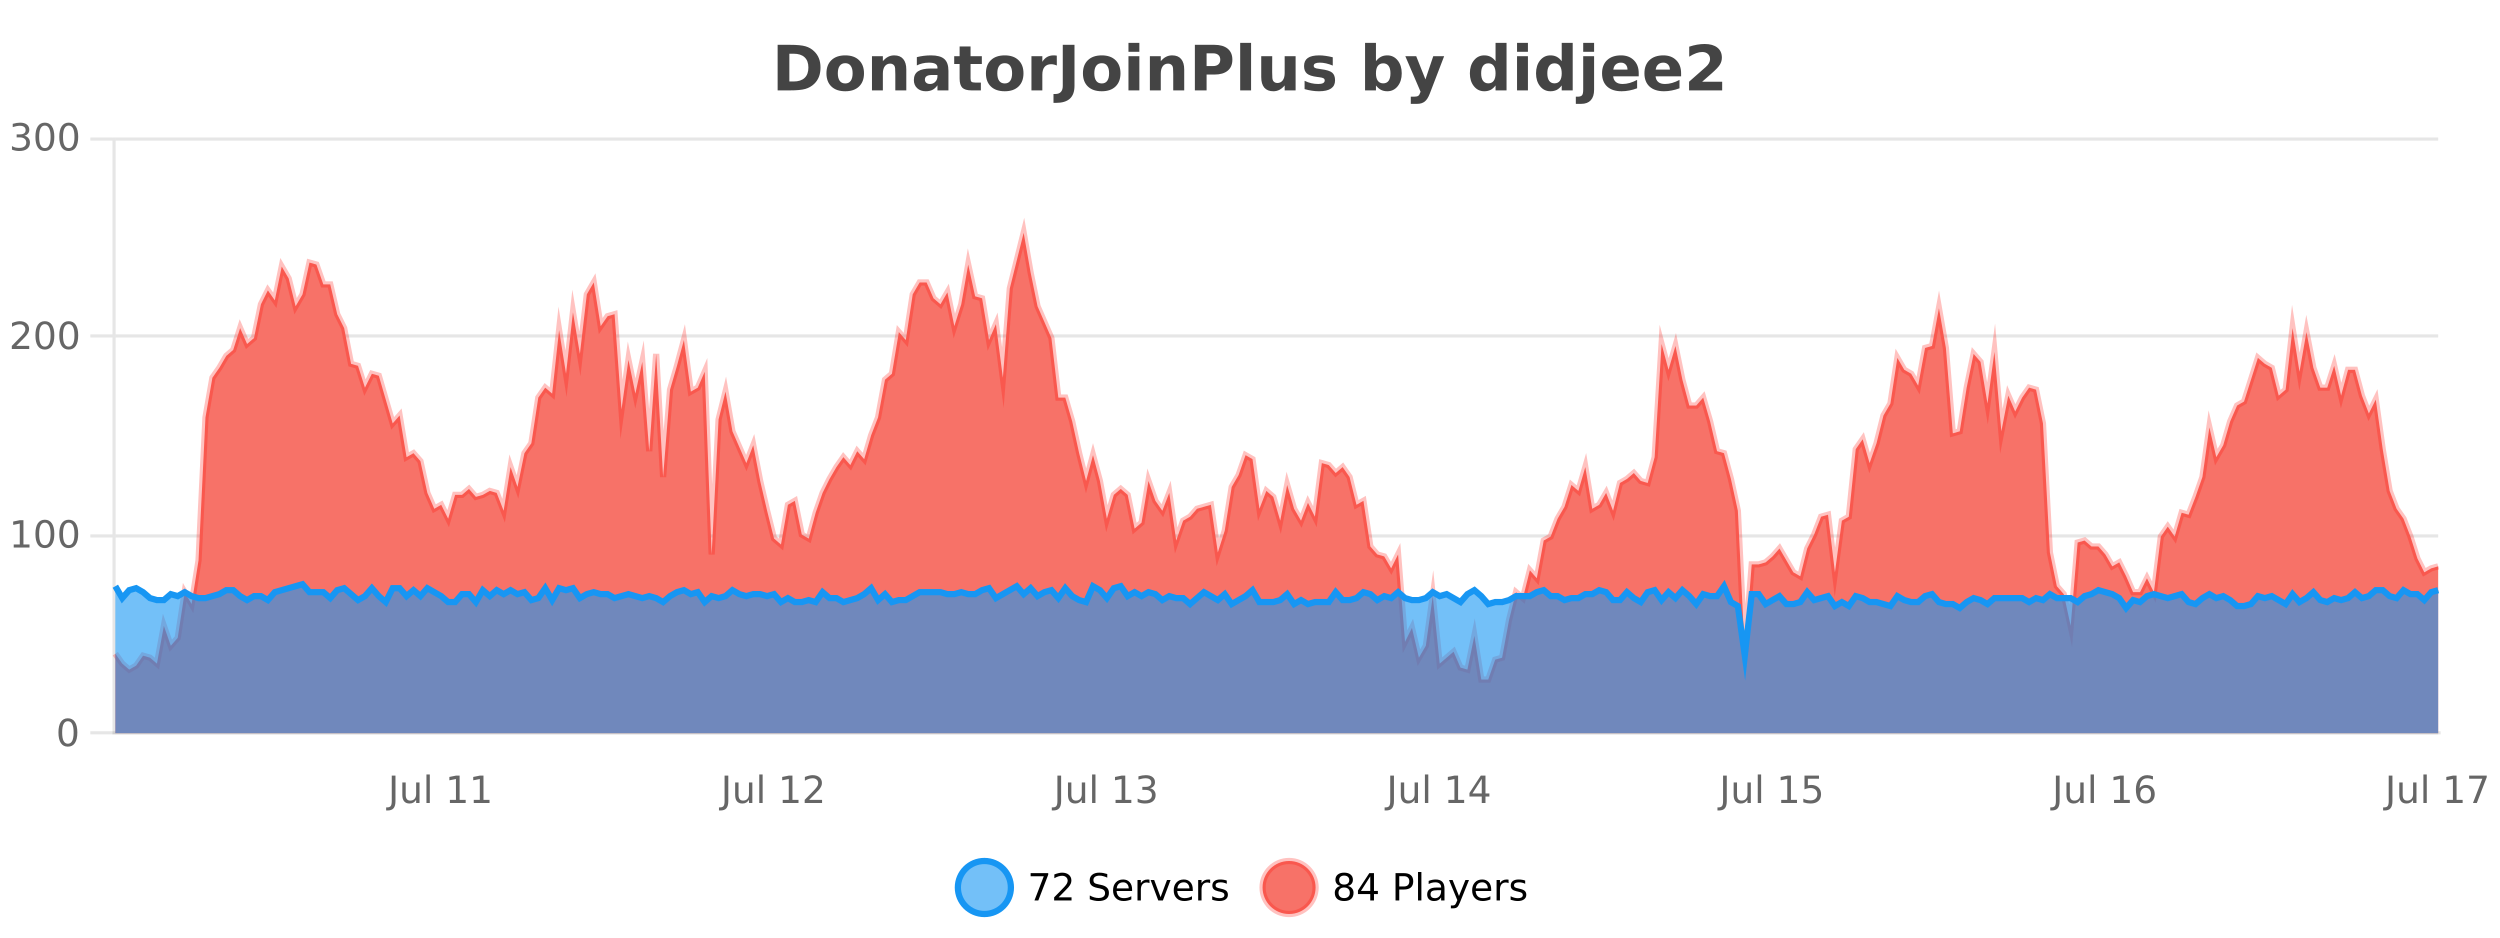 <?xml version="1.0" encoding="UTF-8"?>
<svg xmlns="http://www.w3.org/2000/svg" xmlns:xlink="http://www.w3.org/1999/xlink" width="800pt" height="300pt" viewBox="0 0 800 300" version="1.1">
<defs>
<clipPath id="clip1">
  <path d="M 278 263 L 352 263 L 352 300 L 278 300 Z M 278 263 "/>
</clipPath>
<clipPath id="clip2">
  <path d="M 375 263 L 450 263 L 450 300 L 375 300 Z M 375 263 "/>
</clipPath>
<clipPath id="clip3">
  <path d="M 36.906 74 L 780.219 74 L 780.219 234.602 L 36.906 234.602 Z M 36.906 74 "/>
</clipPath>
<clipPath id="clip4">
  <path d="M 35.906 46 L 781.219 46 L 781.219 235.602 L 35.906 235.602 Z M 35.906 46 "/>
</clipPath>
<clipPath id="clip5">
  <path d="M 36.906 186 L 780.219 186 L 780.219 234.602 L 36.906 234.602 Z M 36.906 186 "/>
</clipPath>
<clipPath id="clip6">
  <path d="M 35.906 158 L 781.219 158 L 781.219 235.602 L 35.906 235.602 Z M 35.906 158 "/>
</clipPath>
</defs>
<g id="surface3289246">
<rect x="0" y="0" width="800" height="300" style="fill:rgb(100%,100%,100%);fill-opacity:1;stroke:none;"/>
<path style="fill:none;stroke-width:1;stroke-linecap:butt;stroke-linejoin:miter;stroke:rgb(0%,0%,0%);stroke-opacity:0.098;stroke-miterlimit:10;" d="M 37 234.5 L 780.219 234.5 "/>
<path style="fill:none;stroke-width:1;stroke-linecap:butt;stroke-linejoin:miter;stroke:rgb(0%,0%,0%);stroke-opacity:0.098;stroke-miterlimit:10;" d="M 28.906 234.5 L 36 234.5 "/>
<path style="fill:none;stroke-width:1;stroke-linecap:butt;stroke-linejoin:miter;stroke:rgb(0%,0%,0%);stroke-opacity:0.098;stroke-miterlimit:10;" d="M 37 171.5 L 780.219 171.5 "/>
<path style="fill:none;stroke-width:1;stroke-linecap:butt;stroke-linejoin:miter;stroke:rgb(0%,0%,0%);stroke-opacity:0.098;stroke-miterlimit:10;" d="M 28.906 171.5 L 36 171.5 "/>
<path style="fill:none;stroke-width:1;stroke-linecap:butt;stroke-linejoin:miter;stroke:rgb(0%,0%,0%);stroke-opacity:0.098;stroke-miterlimit:10;" d="M 37 107.5 L 780.219 107.5 "/>
<path style="fill:none;stroke-width:1;stroke-linecap:butt;stroke-linejoin:miter;stroke:rgb(0%,0%,0%);stroke-opacity:0.098;stroke-miterlimit:10;" d="M 28.906 107.5 L 36 107.5 "/>
<path style="fill:none;stroke-width:1;stroke-linecap:butt;stroke-linejoin:miter;stroke:rgb(0%,0%,0%);stroke-opacity:0.098;stroke-miterlimit:10;" d="M 37 44.5 L 780.219 44.5 "/>
<path style="fill:none;stroke-width:1;stroke-linecap:butt;stroke-linejoin:miter;stroke:rgb(0%,0%,0%);stroke-opacity:0.098;stroke-miterlimit:10;" d="M 28.906 44.5 L 36 44.5 "/>
<path style=" stroke:none;fill-rule:nonzero;fill:rgb(9.02%,58.824%,95.294%);fill-opacity:0.6;" d="M 323.488 284 C 323.488 288.688 319.688 292.484 315.004 292.484 C 310.316 292.484 306.52 288.688 306.52 284 C 306.52 279.312 310.316 275.516 315.004 275.516 C 319.688 275.516 323.488 279.312 323.488 284 Z M 323.488 284 "/>
<g clip-path="url(#clip1)" clip-rule="nonzero">
<path style="fill:none;stroke-width:2;stroke-linecap:butt;stroke-linejoin:miter;stroke:rgb(9.02%,58.824%,95.294%);stroke-opacity:1;stroke-miterlimit:10;" d="M 323.488 284 C 323.488 288.688 319.688 292.484 315.004 292.484 C 310.316 292.484 306.52 288.688 306.52 284 C 306.52 279.312 310.316 275.516 315.004 275.516 C 319.688 275.516 323.488 279.312 323.488 284 Z M 323.488 284 "/>
</g>
<path style=" stroke:none;fill-rule:nonzero;fill:rgb(0%,0%,0%);fill-opacity:1;" d="M 329.805 279.406 L 335.43 279.406 L 335.43 279.906 L 332.258 288.156 L 331.023 288.156 L 334.008 280.406 L 329.805 280.406 Z M 338.75 287.156 L 342.891 287.156 L 342.891 288.156 L 337.328 288.156 L 337.328 287.156 C 337.773 286.699 338.383 286.078 339.156 285.297 C 339.938 284.508 340.426 283.996 340.625 283.766 C 341.008 283.352 341.273 282.996 341.422 282.703 C 341.578 282.402 341.656 282.109 341.656 281.828 C 341.656 281.359 341.488 280.98 341.156 280.688 C 340.832 280.398 340.41 280.25 339.891 280.25 C 339.516 280.25 339.117 280.312 338.703 280.438 C 338.297 280.562 337.859 280.762 337.391 281.031 L 337.391 279.828 C 337.867 279.641 338.312 279.5 338.719 279.406 C 339.133 279.305 339.516 279.25 339.859 279.25 C 340.766 279.25 341.488 279.48 342.031 279.938 C 342.57 280.387 342.844 280.992 342.844 281.75 C 342.844 282.105 342.773 282.445 342.641 282.766 C 342.504 283.09 342.258 283.469 341.906 283.906 C 341.801 284.023 341.488 284.352 340.969 284.891 C 340.445 285.434 339.707 286.188 338.75 287.156 Z M 354.324 279.688 L 354.324 280.844 C 353.875 280.637 353.449 280.48 353.043 280.375 C 352.645 280.262 352.266 280.203 351.902 280.203 C 351.254 280.203 350.754 280.328 350.402 280.578 C 350.059 280.828 349.887 281.188 349.887 281.656 C 349.887 282.043 350 282.336 350.23 282.531 C 350.457 282.73 350.902 282.887 351.559 283 L 352.262 283.156 C 353.145 283.324 353.797 283.621 354.215 284.047 C 354.641 284.465 354.855 285.027 354.855 285.734 C 354.855 286.59 354.566 287.234 353.996 287.672 C 353.434 288.109 352.598 288.328 351.496 288.328 C 351.09 288.328 350.652 288.281 350.184 288.188 C 349.715 288.094 349.23 287.953 348.73 287.766 L 348.73 286.547 C 349.207 286.82 349.676 287.023 350.137 287.156 C 350.605 287.293 351.059 287.359 351.496 287.359 C 352.172 287.359 352.691 287.23 353.059 286.969 C 353.434 286.699 353.621 286.32 353.621 285.828 C 353.621 285.402 353.484 285.07 353.215 284.828 C 352.953 284.578 352.52 284.398 351.918 284.281 L 351.199 284.141 C 350.312 283.965 349.672 283.688 349.277 283.312 C 348.891 282.938 348.699 282.418 348.699 281.75 C 348.699 280.969 348.969 280.359 349.512 279.922 C 350.051 279.477 350.801 279.25 351.762 279.25 C 352.176 279.25 352.594 279.289 353.012 279.359 C 353.438 279.434 353.875 279.543 354.324 279.688 Z M 362.27 284.609 L 362.27 285.125 L 357.301 285.125 C 357.352 285.875 357.574 286.445 357.973 286.828 C 358.379 287.215 358.934 287.406 359.645 287.406 C 360.059 287.406 360.461 287.359 360.848 287.266 C 361.242 287.164 361.633 287.008 362.02 286.797 L 362.02 287.828 C 361.621 287.984 361.223 288.105 360.816 288.188 C 360.41 288.281 359.996 288.328 359.582 288.328 C 358.539 288.328 357.711 288.027 357.098 287.422 C 356.48 286.809 356.176 285.98 356.176 284.938 C 356.176 283.867 356.465 283.016 357.051 282.391 C 357.633 281.758 358.414 281.438 359.395 281.438 C 360.277 281.438 360.977 281.727 361.488 282.297 C 362.008 282.859 362.27 283.633 362.27 284.609 Z M 361.191 284.281 C 361.18 283.699 361.012 283.23 360.691 282.875 C 360.367 282.523 359.941 282.344 359.41 282.344 C 358.805 282.344 358.32 282.516 357.957 282.859 C 357.602 283.203 357.398 283.684 357.348 284.297 Z M 367.84 282.594 C 367.715 282.531 367.578 282.484 367.434 282.453 C 367.297 282.414 367.141 282.391 366.965 282.391 C 366.359 282.391 365.891 282.59 365.559 282.984 C 365.234 283.383 365.074 283.953 365.074 284.703 L 365.074 288.156 L 363.996 288.156 L 363.996 281.594 L 365.074 281.594 L 365.074 282.609 C 365.301 282.215 365.598 281.922 365.965 281.734 C 366.328 281.539 366.77 281.438 367.293 281.438 C 367.363 281.438 367.441 281.445 367.527 281.453 C 367.621 281.465 367.719 281.48 367.824 281.5 Z M 368.195 281.594 L 369.336 281.594 L 371.383 287.094 L 373.445 281.594 L 374.586 281.594 L 372.117 288.156 L 370.648 288.156 Z M 381.688 284.609 L 381.688 285.125 L 376.719 285.125 C 376.77 285.875 376.992 286.445 377.391 286.828 C 377.797 287.215 378.352 287.406 379.062 287.406 C 379.477 287.406 379.879 287.359 380.266 287.266 C 380.66 287.164 381.051 287.008 381.438 286.797 L 381.438 287.828 C 381.039 287.984 380.641 288.105 380.234 288.188 C 379.828 288.281 379.414 288.328 379 288.328 C 377.957 288.328 377.129 288.027 376.516 287.422 C 375.898 286.809 375.594 285.98 375.594 284.938 C 375.594 283.867 375.883 283.016 376.469 282.391 C 377.051 281.758 377.832 281.438 378.812 281.438 C 379.695 281.438 380.395 281.727 380.906 282.297 C 381.426 282.859 381.688 283.633 381.688 284.609 Z M 380.609 284.281 C 380.598 283.699 380.43 283.23 380.109 282.875 C 379.785 282.523 379.359 282.344 378.828 282.344 C 378.223 282.344 377.738 282.516 377.375 282.859 C 377.02 283.203 376.816 283.684 376.766 284.297 Z M 387.258 282.594 C 387.133 282.531 386.996 282.484 386.852 282.453 C 386.715 282.414 386.559 282.391 386.383 282.391 C 385.777 282.391 385.309 282.59 384.977 282.984 C 384.652 283.383 384.492 283.953 384.492 284.703 L 384.492 288.156 L 383.414 288.156 L 383.414 281.594 L 384.492 281.594 L 384.492 282.609 C 384.719 282.215 385.016 281.922 385.383 281.734 C 385.746 281.539 386.188 281.438 386.711 281.438 C 386.781 281.438 386.859 281.445 386.945 281.453 C 387.039 281.465 387.137 281.48 387.242 281.5 Z M 392.566 281.781 L 392.566 282.812 C 392.262 282.656 391.945 282.543 391.613 282.469 C 391.289 282.387 390.949 282.344 390.598 282.344 C 390.066 282.344 389.664 282.43 389.395 282.594 C 389.121 282.75 388.988 282.996 388.988 283.328 C 388.988 283.578 389.082 283.777 389.27 283.922 C 389.465 284.059 389.855 284.188 390.441 284.312 L 390.801 284.406 C 391.57 284.562 392.117 284.793 392.441 285.094 C 392.762 285.398 392.926 285.812 392.926 286.344 C 392.926 286.961 392.68 287.445 392.191 287.797 C 391.711 288.152 391.051 288.328 390.207 288.328 C 389.852 288.328 389.48 288.289 389.098 288.219 C 388.723 288.156 388.324 288.059 387.91 287.922 L 387.91 286.797 C 388.305 287.008 388.695 287.164 389.082 287.266 C 389.465 287.371 389.852 287.422 390.238 287.422 C 390.738 287.422 391.121 287.34 391.395 287.172 C 391.676 286.996 391.816 286.746 391.816 286.422 C 391.816 286.133 391.715 285.906 391.52 285.75 C 391.32 285.594 390.887 285.445 390.223 285.297 L 389.848 285.219 C 389.18 285.074 388.695 284.855 388.395 284.562 C 388.102 284.273 387.957 283.875 387.957 283.375 C 387.957 282.75 388.176 282.273 388.613 281.938 C 389.051 281.605 389.668 281.438 390.473 281.438 C 390.867 281.438 391.242 281.469 391.598 281.531 C 391.949 281.586 392.273 281.668 392.566 281.781 Z M 325.004 277.016 "/>
<path style=" stroke:none;fill-rule:nonzero;fill:rgb(96.863%,44.706%,40.784%);fill-opacity:1;" d="M 420.988 284 C 420.988 288.688 417.191 292.484 412.504 292.484 C 407.82 292.484 404.02 288.688 404.02 284 C 404.02 279.312 407.82 275.516 412.504 275.516 C 417.191 275.516 420.988 279.312 420.988 284 Z M 420.988 284 "/>
<g clip-path="url(#clip2)" clip-rule="nonzero">
<path style="fill:none;stroke-width:2;stroke-linecap:butt;stroke-linejoin:miter;stroke:rgb(100%,4.706%,0%);stroke-opacity:0.247;stroke-miterlimit:10;" d="M 420.988 284 C 420.988 288.688 417.191 292.484 412.504 292.484 C 407.82 292.484 404.02 288.688 404.02 284 C 404.02 279.312 407.82 275.516 412.504 275.516 C 417.191 275.516 420.988 279.312 420.988 284 Z M 420.988 284 "/>
</g>
<path style=" stroke:none;fill-rule:nonzero;fill:rgb(0%,0%,0%);fill-opacity:1;" d="M 430.133 284 C 429.57 284 429.125 284.152 428.805 284.453 C 428.48 284.758 428.32 285.168 428.32 285.688 C 428.32 286.219 428.48 286.637 428.805 286.938 C 429.125 287.242 429.57 287.391 430.133 287.391 C 430.695 287.391 431.137 287.242 431.461 286.938 C 431.781 286.637 431.945 286.219 431.945 285.688 C 431.945 285.168 431.781 284.758 431.461 284.453 C 431.148 284.152 430.703 284 430.133 284 Z M 428.945 283.5 C 428.445 283.375 428.047 283.141 427.758 282.797 C 427.477 282.445 427.336 282.016 427.336 281.516 C 427.336 280.82 427.586 280.266 428.086 279.859 C 428.586 279.453 429.266 279.25 430.133 279.25 C 431.008 279.25 431.688 279.453 432.18 279.859 C 432.68 280.266 432.93 280.82 432.93 281.516 C 432.93 282.016 432.789 282.445 432.508 282.797 C 432.227 283.141 431.828 283.375 431.32 283.5 C 431.891 283.637 432.336 283.898 432.648 284.281 C 432.969 284.668 433.133 285.137 433.133 285.688 C 433.133 286.543 432.871 287.199 432.352 287.656 C 431.84 288.105 431.102 288.328 430.133 288.328 C 429.172 288.328 428.434 288.105 427.914 287.656 C 427.391 287.199 427.133 286.543 427.133 285.688 C 427.133 285.137 427.293 284.668 427.617 284.281 C 427.938 283.898 428.383 283.637 428.945 283.5 Z M 428.523 281.625 C 428.523 282.086 428.664 282.438 428.945 282.688 C 429.227 282.938 429.621 283.062 430.133 283.062 C 430.641 283.062 431.039 282.938 431.32 282.688 C 431.609 282.438 431.758 282.086 431.758 281.625 C 431.758 281.18 431.609 280.828 431.32 280.578 C 431.039 280.32 430.641 280.188 430.133 280.188 C 429.621 280.188 429.227 280.32 428.945 280.578 C 428.664 280.828 428.523 281.18 428.523 281.625 Z M 438.484 280.438 L 435.5 285.109 L 438.484 285.109 Z M 438.172 279.406 L 439.672 279.406 L 439.672 285.109 L 440.922 285.109 L 440.922 286.094 L 439.672 286.094 L 439.672 288.156 L 438.484 288.156 L 438.484 286.094 L 434.547 286.094 L 434.547 284.953 Z M 447.762 280.375 L 447.762 283.672 L 449.246 283.672 C 449.797 283.672 450.223 283.531 450.527 283.25 C 450.828 282.961 450.98 282.547 450.98 282.016 C 450.98 281.496 450.828 281.094 450.527 280.812 C 450.223 280.523 449.797 280.375 449.246 280.375 Z M 446.574 279.406 L 449.246 279.406 C 450.234 279.406 450.98 279.633 451.48 280.078 C 451.98 280.516 452.23 281.164 452.23 282.016 C 452.23 282.883 451.98 283.539 451.48 283.984 C 450.98 284.422 450.234 284.641 449.246 284.641 L 447.762 284.641 L 447.762 288.156 L 446.574 288.156 Z M 453.766 279.031 L 454.844 279.031 L 454.844 288.156 L 453.766 288.156 Z M 460.082 284.859 C 459.215 284.859 458.613 284.961 458.27 285.156 C 457.934 285.355 457.77 285.695 457.77 286.172 C 457.77 286.559 457.895 286.867 458.145 287.094 C 458.402 287.312 458.746 287.422 459.176 287.422 C 459.777 287.422 460.258 287.215 460.613 286.797 C 460.977 286.371 461.16 285.805 461.16 285.094 L 461.16 284.859 Z M 462.238 284.406 L 462.238 288.156 L 461.16 288.156 L 461.16 287.156 C 460.91 287.555 460.602 287.852 460.238 288.047 C 459.871 288.234 459.426 288.328 458.895 288.328 C 458.215 288.328 457.68 288.141 457.285 287.766 C 456.887 287.383 456.691 286.875 456.691 286.25 C 456.691 285.512 456.934 284.953 457.426 284.578 C 457.926 284.203 458.664 284.016 459.645 284.016 L 461.16 284.016 L 461.16 283.906 C 461.16 283.406 460.992 283.023 460.66 282.75 C 460.336 282.48 459.883 282.344 459.301 282.344 C 458.926 282.344 458.555 282.391 458.191 282.484 C 457.836 282.578 457.496 282.715 457.176 282.891 L 457.176 281.891 C 457.57 281.734 457.949 281.621 458.316 281.547 C 458.691 281.477 459.055 281.438 459.41 281.438 C 460.355 281.438 461.066 281.684 461.535 282.172 C 462.004 282.664 462.238 283.406 462.238 284.406 Z M 467.188 288.766 C 466.883 289.547 466.586 290.055 466.297 290.297 C 466.004 290.535 465.617 290.656 465.141 290.656 L 464.281 290.656 L 464.281 289.75 L 464.906 289.75 C 465.207 289.75 465.438 289.676 465.594 289.531 C 465.758 289.395 465.941 289.066 466.141 288.547 L 466.344 288.047 L 463.688 281.594 L 464.828 281.594 L 466.875 286.719 L 468.938 281.594 L 470.078 281.594 Z M 477.18 284.609 L 477.18 285.125 L 472.211 285.125 C 472.262 285.875 472.484 286.445 472.883 286.828 C 473.289 287.215 473.844 287.406 474.555 287.406 C 474.969 287.406 475.371 287.359 475.758 287.266 C 476.152 287.164 476.543 287.008 476.93 286.797 L 476.93 287.828 C 476.531 287.984 476.133 288.105 475.727 288.188 C 475.32 288.281 474.906 288.328 474.492 288.328 C 473.449 288.328 472.621 288.027 472.008 287.422 C 471.391 286.809 471.086 285.98 471.086 284.938 C 471.086 283.867 471.375 283.016 471.961 282.391 C 472.543 281.758 473.324 281.438 474.305 281.438 C 475.188 281.438 475.887 281.727 476.398 282.297 C 476.918 282.859 477.18 283.633 477.18 284.609 Z M 476.102 284.281 C 476.09 283.699 475.922 283.23 475.602 282.875 C 475.277 282.523 474.852 282.344 474.32 282.344 C 473.715 282.344 473.23 282.516 472.867 282.859 C 472.512 283.203 472.309 283.684 472.258 284.297 Z M 482.75 282.594 C 482.625 282.531 482.488 282.484 482.344 282.453 C 482.207 282.414 482.051 282.391 481.875 282.391 C 481.27 282.391 480.801 282.59 480.469 282.984 C 480.145 283.383 479.984 283.953 479.984 284.703 L 479.984 288.156 L 478.906 288.156 L 478.906 281.594 L 479.984 281.594 L 479.984 282.609 C 480.211 282.215 480.508 281.922 480.875 281.734 C 481.238 281.539 481.68 281.438 482.203 281.438 C 482.273 281.438 482.352 281.445 482.438 281.453 C 482.531 281.465 482.629 281.48 482.734 281.5 Z M 488.055 281.781 L 488.055 282.812 C 487.75 282.656 487.434 282.543 487.102 282.469 C 486.777 282.387 486.438 282.344 486.086 282.344 C 485.555 282.344 485.152 282.43 484.883 282.594 C 484.609 282.75 484.477 282.996 484.477 283.328 C 484.477 283.578 484.57 283.777 484.758 283.922 C 484.953 284.059 485.344 284.188 485.93 284.312 L 486.289 284.406 C 487.059 284.562 487.605 284.793 487.93 285.094 C 488.25 285.398 488.414 285.812 488.414 286.344 C 488.414 286.961 488.168 287.445 487.68 287.797 C 487.199 288.152 486.539 288.328 485.695 288.328 C 485.34 288.328 484.969 288.289 484.586 288.219 C 484.211 288.156 483.812 288.059 483.398 287.922 L 483.398 286.797 C 483.793 287.008 484.184 287.164 484.57 287.266 C 484.953 287.371 485.34 287.422 485.727 287.422 C 486.227 287.422 486.609 287.34 486.883 287.172 C 487.164 286.996 487.305 286.746 487.305 286.422 C 487.305 286.133 487.203 285.906 487.008 285.75 C 486.809 285.594 486.375 285.445 485.711 285.297 L 485.336 285.219 C 484.668 285.074 484.184 284.855 483.883 284.562 C 483.59 284.273 483.445 283.875 483.445 283.375 C 483.445 282.75 483.664 282.273 484.102 281.938 C 484.539 281.605 485.156 281.438 485.961 281.438 C 486.355 281.438 486.73 281.469 487.086 281.531 C 487.438 281.586 487.762 281.668 488.055 281.781 Z M 422.504 277.016 "/>
<path style=" stroke:none;fill-rule:nonzero;fill:rgb(26.667%,26.667%,26.667%);fill-opacity:1;" d="M 252.594 17.188 L 252.594 26.078 L 253.938 26.078 C 255.477 26.078 256.656 25.699 257.469 24.938 C 258.281 24.18 258.688 23.07 258.688 21.609 C 258.688 20.172 258.281 19.078 257.469 18.328 C 256.664 17.57 255.488 17.188 253.938 17.188 Z M 248.844 14.344 L 252.797 14.344 C 255.016 14.344 256.664 14.5 257.75 14.812 C 258.832 15.125 259.758 15.664 260.531 16.422 C 261.219 17.078 261.727 17.84 262.062 18.703 C 262.395 19.559 262.562 20.527 262.562 21.609 C 262.562 22.715 262.395 23.699 262.062 24.562 C 261.727 25.43 261.219 26.188 260.531 26.844 C 259.75 27.594 258.812 28.133 257.719 28.453 C 256.625 28.766 254.984 28.922 252.797 28.922 L 248.844 28.922 Z M 270.492 20.219 C 269.711 20.219 269.117 20.5 268.711 21.062 C 268.305 21.617 268.102 22.418 268.102 23.469 C 268.102 24.512 268.305 25.312 268.711 25.875 C 269.117 26.43 269.711 26.703 270.492 26.703 C 271.25 26.703 271.828 26.43 272.227 25.875 C 272.633 25.312 272.836 24.512 272.836 23.469 C 272.836 22.418 272.633 21.617 272.227 21.062 C 271.828 20.5 271.25 20.219 270.492 20.219 Z M 270.492 17.719 C 272.367 17.719 273.828 18.23 274.883 19.25 C 275.945 20.262 276.477 21.668 276.477 23.469 C 276.477 25.262 275.945 26.668 274.883 27.688 C 273.828 28.699 272.367 29.203 270.492 29.203 C 268.594 29.203 267.117 28.699 266.055 27.688 C 264.992 26.668 264.461 25.262 264.461 23.469 C 264.461 21.668 264.992 20.262 266.055 19.25 C 267.117 18.23 268.594 17.719 270.492 17.719 Z M 290.016 22.266 L 290.016 28.922 L 286.5 28.922 L 286.5 23.828 C 286.5 22.883 286.477 22.23 286.438 21.875 C 286.395 21.512 286.32 21.246 286.219 21.078 C 286.082 20.852 285.895 20.672 285.656 20.547 C 285.426 20.422 285.16 20.359 284.859 20.359 C 284.129 20.359 283.555 20.641 283.141 21.203 C 282.723 21.766 282.516 22.547 282.516 23.547 L 282.516 28.922 L 279.031 28.922 L 279.031 17.984 L 282.516 17.984 L 282.516 19.578 C 283.047 18.945 283.609 18.477 284.203 18.172 C 284.797 17.871 285.445 17.719 286.156 17.719 C 287.426 17.719 288.383 18.109 289.031 18.891 C 289.688 19.664 290.016 20.789 290.016 22.266 Z M 298.156 24 C 297.426 24 296.879 24.125 296.516 24.375 C 296.148 24.617 295.969 24.98 295.969 25.469 C 295.969 25.906 296.113 26.25 296.406 26.5 C 296.707 26.75 297.117 26.875 297.641 26.875 C 298.297 26.875 298.848 26.641 299.297 26.172 C 299.754 25.703 299.984 25.117 299.984 24.406 L 299.984 24 Z M 303.5 22.688 L 303.5 28.922 L 299.984 28.922 L 299.984 27.297 C 299.516 27.965 298.984 28.449 298.391 28.75 C 297.805 29.051 297.094 29.203 296.25 29.203 C 295.125 29.203 294.207 28.875 293.5 28.219 C 292.789 27.555 292.438 26.695 292.438 25.641 C 292.438 24.359 292.875 23.422 293.75 22.828 C 294.633 22.227 296.023 21.922 297.922 21.922 L 299.984 21.922 L 299.984 21.641 C 299.984 21.09 299.766 20.688 299.328 20.438 C 298.891 20.18 298.207 20.047 297.281 20.047 C 296.531 20.047 295.832 20.125 295.188 20.281 C 294.539 20.43 293.941 20.648 293.391 20.938 L 293.391 18.281 C 294.141 18.094 294.891 17.953 295.641 17.859 C 296.398 17.766 297.16 17.719 297.922 17.719 C 299.891 17.719 301.312 18.109 302.188 18.891 C 303.062 19.664 303.5 20.93 303.5 22.688 Z M 310.578 14.875 L 310.578 17.984 L 314.188 17.984 L 314.188 20.484 L 310.578 20.484 L 310.578 25.125 C 310.578 25.637 310.676 25.98 310.875 26.156 C 311.082 26.336 311.484 26.422 312.078 26.422 L 313.875 26.422 L 313.875 28.922 L 310.875 28.922 C 309.5 28.922 308.52 28.637 307.938 28.062 C 307.363 27.48 307.078 26.5 307.078 25.125 L 307.078 20.484 L 305.344 20.484 L 305.344 17.984 L 307.078 17.984 L 307.078 14.875 Z M 321.527 20.219 C 320.746 20.219 320.152 20.5 319.746 21.062 C 319.34 21.617 319.137 22.418 319.137 23.469 C 319.137 24.512 319.34 25.312 319.746 25.875 C 320.152 26.43 320.746 26.703 321.527 26.703 C 322.285 26.703 322.863 26.43 323.262 25.875 C 323.668 25.312 323.871 24.512 323.871 23.469 C 323.871 22.418 323.668 21.617 323.262 21.062 C 322.863 20.5 322.285 20.219 321.527 20.219 Z M 321.527 17.719 C 323.402 17.719 324.863 18.23 325.918 19.25 C 326.98 20.262 327.512 21.668 327.512 23.469 C 327.512 25.262 326.98 26.668 325.918 27.688 C 324.863 28.699 323.402 29.203 321.527 29.203 C 319.629 29.203 318.152 28.699 317.09 27.688 C 316.027 26.668 315.496 25.262 315.496 23.469 C 315.496 21.668 316.027 20.262 317.09 19.25 C 318.152 18.23 319.629 17.719 321.527 17.719 Z M 338.188 20.969 C 337.875 20.824 337.566 20.719 337.266 20.656 C 336.961 20.586 336.66 20.547 336.359 20.547 C 335.453 20.547 334.754 20.836 334.266 21.406 C 333.785 21.98 333.547 22.805 333.547 23.875 L 333.547 28.922 L 330.062 28.922 L 330.062 17.984 L 333.547 17.984 L 333.547 19.781 C 333.992 19.062 334.508 18.543 335.094 18.219 C 335.676 17.887 336.375 17.719 337.188 17.719 C 337.312 17.719 337.441 17.727 337.578 17.734 C 337.711 17.746 337.91 17.766 338.172 17.797 Z M 340.086 14.344 L 343.836 14.344 L 343.836 27.5 C 343.836 29.32 343.34 30.68 342.352 31.578 C 341.371 32.473 339.883 32.922 337.883 32.922 L 337.117 32.922 L 337.117 30.078 L 337.711 30.078 C 338.492 30.078 339.078 29.859 339.477 29.422 C 339.883 28.992 340.086 28.355 340.086 27.5 Z M 352.57 20.219 C 351.789 20.219 351.195 20.5 350.789 21.062 C 350.383 21.617 350.18 22.418 350.18 23.469 C 350.18 24.512 350.383 25.312 350.789 25.875 C 351.195 26.43 351.789 26.703 352.57 26.703 C 353.328 26.703 353.906 26.43 354.305 25.875 C 354.711 25.312 354.914 24.512 354.914 23.469 C 354.914 22.418 354.711 21.617 354.305 21.062 C 353.906 20.5 353.328 20.219 352.57 20.219 Z M 352.57 17.719 C 354.445 17.719 355.906 18.23 356.961 19.25 C 358.023 20.262 358.555 21.668 358.555 23.469 C 358.555 25.262 358.023 26.668 356.961 27.688 C 355.906 28.699 354.445 29.203 352.57 29.203 C 350.672 29.203 349.195 28.699 348.133 27.688 C 347.07 26.668 346.539 25.262 346.539 23.469 C 346.539 21.668 347.07 20.262 348.133 19.25 C 349.195 18.23 350.672 17.719 352.57 17.719 Z M 361.109 17.984 L 364.594 17.984 L 364.594 28.922 L 361.109 28.922 Z M 361.109 13.719 L 364.594 13.719 L 364.594 16.578 L 361.109 16.578 Z M 378.949 22.266 L 378.949 28.922 L 375.434 28.922 L 375.434 23.828 C 375.434 22.883 375.41 22.23 375.371 21.875 C 375.328 21.512 375.254 21.246 375.152 21.078 C 375.016 20.852 374.828 20.672 374.59 20.547 C 374.359 20.422 374.094 20.359 373.793 20.359 C 373.062 20.359 372.488 20.641 372.074 21.203 C 371.656 21.766 371.449 22.547 371.449 23.547 L 371.449 28.922 L 367.965 28.922 L 367.965 17.984 L 371.449 17.984 L 371.449 19.578 C 371.98 18.945 372.543 18.477 373.137 18.172 C 373.73 17.871 374.379 17.719 375.09 17.719 C 376.359 17.719 377.316 18.109 377.965 18.891 C 378.621 19.664 378.949 20.789 378.949 22.266 Z M 382.359 14.344 L 388.594 14.344 C 390.445 14.344 391.867 14.758 392.859 15.578 C 393.859 16.402 394.359 17.574 394.359 19.094 C 394.359 20.625 393.859 21.805 392.859 22.625 C 391.867 23.449 390.445 23.859 388.594 23.859 L 386.109 23.859 L 386.109 28.922 L 382.359 28.922 Z M 386.109 17.062 L 386.109 21.141 L 388.188 21.141 C 388.914 21.141 389.477 20.965 389.875 20.609 C 390.281 20.258 390.484 19.75 390.484 19.094 C 390.484 18.449 390.281 17.949 389.875 17.594 C 389.477 17.242 388.914 17.062 388.188 17.062 Z M 396.859 13.719 L 400.344 13.719 L 400.344 28.922 L 396.859 28.922 Z M 403.594 24.656 L 403.594 17.984 L 407.109 17.984 L 407.109 19.078 C 407.109 19.672 407.102 20.418 407.094 21.312 C 407.094 22.211 407.094 22.805 407.094 23.094 C 407.094 23.98 407.113 24.617 407.156 25 C 407.207 25.387 407.285 25.668 407.391 25.844 C 407.535 26.074 407.723 26.25 407.953 26.375 C 408.18 26.5 408.445 26.562 408.75 26.562 C 409.477 26.562 410.051 26.281 410.469 25.719 C 410.883 25.156 411.094 24.383 411.094 23.391 L 411.094 17.984 L 414.594 17.984 L 414.594 28.922 L 411.094 28.922 L 411.094 27.344 C 410.562 27.98 410 28.449 409.406 28.75 C 408.82 29.051 408.176 29.203 407.469 29.203 C 406.207 29.203 405.242 28.82 404.578 28.047 C 403.922 27.266 403.594 26.137 403.594 24.656 Z M 426.484 18.328 L 426.484 20.984 C 425.742 20.672 425.023 20.438 424.328 20.281 C 423.629 20.125 422.969 20.047 422.344 20.047 C 421.688 20.047 421.195 20.133 420.875 20.297 C 420.551 20.465 420.391 20.719 420.391 21.062 C 420.391 21.344 420.508 21.559 420.75 21.703 C 421 21.852 421.438 21.961 422.062 22.031 L 422.688 22.125 C 424.477 22.355 425.68 22.73 426.297 23.25 C 426.91 23.773 427.219 24.59 427.219 25.703 C 427.219 26.871 426.785 27.746 425.922 28.328 C 425.066 28.914 423.789 29.203 422.094 29.203 C 421.363 29.203 420.613 29.145 419.844 29.031 C 419.07 28.918 418.281 28.746 417.469 28.516 L 417.469 25.859 C 418.164 26.203 418.879 26.461 419.609 26.625 C 420.336 26.793 421.082 26.875 421.844 26.875 C 422.531 26.875 423.047 26.781 423.391 26.594 C 423.734 26.406 423.906 26.125 423.906 25.75 C 423.906 25.438 423.785 25.211 423.547 25.062 C 423.305 24.906 422.832 24.789 422.125 24.703 L 421.516 24.625 C 419.953 24.43 418.859 24.07 418.234 23.547 C 417.609 23.016 417.297 22.215 417.297 21.141 C 417.297 19.984 417.691 19.125 418.484 18.562 C 419.285 18 420.504 17.719 422.141 17.719 C 422.785 17.719 423.461 17.773 424.172 17.875 C 424.879 17.969 425.648 18.121 426.484 18.328 Z M 442.633 26.672 C 443.383 26.672 443.953 26.402 444.352 25.859 C 444.746 25.309 444.945 24.512 444.945 23.469 C 444.945 22.43 444.746 21.637 444.352 21.094 C 443.953 20.543 443.383 20.266 442.633 20.266 C 441.883 20.266 441.305 20.543 440.898 21.094 C 440.5 21.637 440.305 22.43 440.305 23.469 C 440.305 24.5 440.5 25.293 440.898 25.844 C 441.305 26.398 441.883 26.672 442.633 26.672 Z M 440.305 19.578 C 440.793 18.945 441.328 18.477 441.914 18.172 C 442.496 17.871 443.168 17.719 443.93 17.719 C 445.281 17.719 446.391 18.258 447.258 19.328 C 448.121 20.402 448.555 21.781 448.555 23.469 C 448.555 25.148 448.121 26.523 447.258 27.594 C 446.391 28.668 445.281 29.203 443.93 29.203 C 443.168 29.203 442.496 29.051 441.914 28.75 C 441.328 28.449 440.793 27.98 440.305 27.344 L 440.305 28.922 L 436.82 28.922 L 436.82 13.719 L 440.305 13.719 Z M 449.703 17.984 L 453.188 17.984 L 456.141 25.406 L 458.641 17.984 L 462.125 17.984 L 457.531 29.953 C 457.07 31.172 456.531 32.02 455.906 32.5 C 455.289 32.988 454.484 33.234 453.484 33.234 L 451.453 33.234 L 451.453 30.938 L 452.547 30.938 C 453.141 30.938 453.57 30.844 453.844 30.656 C 454.113 30.469 454.32 30.129 454.469 29.641 L 454.578 29.344 Z M 478.578 19.578 L 478.578 13.719 L 482.094 13.719 L 482.094 28.922 L 478.578 28.922 L 478.578 27.344 C 478.098 27.992 477.566 28.465 476.984 28.766 C 476.398 29.055 475.727 29.203 474.969 29.203 C 473.625 29.203 472.52 28.668 471.656 27.594 C 470.789 26.523 470.359 25.148 470.359 23.469 C 470.359 21.781 470.789 20.402 471.656 19.328 C 472.52 18.258 473.625 17.719 474.969 17.719 C 475.727 17.719 476.398 17.871 476.984 18.172 C 477.566 18.477 478.098 18.945 478.578 19.578 Z M 476.266 26.672 C 477.016 26.672 477.586 26.402 477.984 25.859 C 478.379 25.309 478.578 24.512 478.578 23.469 C 478.578 22.43 478.379 21.637 477.984 21.094 C 477.586 20.543 477.016 20.266 476.266 20.266 C 475.523 20.266 474.957 20.543 474.562 21.094 C 474.164 21.637 473.969 22.43 473.969 23.469 C 473.969 24.512 474.164 25.309 474.562 25.859 C 474.957 26.402 475.523 26.672 476.266 26.672 Z M 485.453 17.984 L 488.938 17.984 L 488.938 28.922 L 485.453 28.922 Z M 485.453 13.719 L 488.938 13.719 L 488.938 16.578 L 485.453 16.578 Z M 499.75 19.578 L 499.75 13.719 L 503.266 13.719 L 503.266 28.922 L 499.75 28.922 L 499.75 27.344 C 499.27 27.992 498.738 28.465 498.156 28.766 C 497.57 29.055 496.898 29.203 496.141 29.203 C 494.797 29.203 493.691 28.668 492.828 27.594 C 491.961 26.523 491.531 25.148 491.531 23.469 C 491.531 21.781 491.961 20.402 492.828 19.328 C 493.691 18.258 494.797 17.719 496.141 17.719 C 496.898 17.719 497.57 17.871 498.156 18.172 C 498.738 18.477 499.27 18.945 499.75 19.578 Z M 497.438 26.672 C 498.188 26.672 498.758 26.402 499.156 25.859 C 499.551 25.309 499.75 24.512 499.75 23.469 C 499.75 22.43 499.551 21.637 499.156 21.094 C 498.758 20.543 498.188 20.266 497.438 20.266 C 496.695 20.266 496.129 20.543 495.734 21.094 C 495.336 21.637 495.141 22.43 495.141 23.469 C 495.141 24.512 495.336 25.309 495.734 25.859 C 496.129 26.402 496.695 26.672 497.438 26.672 Z M 506.625 17.984 L 510.109 17.984 L 510.109 28.719 C 510.109 30.188 509.754 31.305 509.047 32.078 C 508.348 32.848 507.332 33.234 506 33.234 L 504.266 33.234 L 504.266 30.938 L 504.875 30.938 C 505.539 30.938 506 30.785 506.25 30.484 C 506.5 30.191 506.625 29.602 506.625 28.719 Z M 506.625 13.719 L 510.109 13.719 L 510.109 16.578 L 506.625 16.578 Z M 524.391 23.422 L 524.391 24.422 L 516.219 24.422 C 516.301 25.246 516.598 25.859 517.109 26.266 C 517.617 26.672 518.328 26.875 519.234 26.875 C 519.973 26.875 520.727 26.766 521.5 26.547 C 522.27 26.328 523.062 26 523.875 25.562 L 523.875 28.25 C 523.051 28.562 522.223 28.797 521.391 28.953 C 520.566 29.117 519.742 29.203 518.922 29.203 C 516.941 29.203 515.398 28.703 514.297 27.703 C 513.203 26.695 512.656 25.281 512.656 23.469 C 512.656 21.68 513.191 20.273 514.266 19.25 C 515.348 18.23 516.832 17.719 518.719 17.719 C 520.438 17.719 521.812 18.242 522.844 19.281 C 523.875 20.312 524.391 21.695 524.391 23.422 Z M 520.797 22.266 C 520.797 21.602 520.602 21.062 520.219 20.656 C 519.832 20.25 519.328 20.047 518.703 20.047 C 518.023 20.047 517.473 20.242 517.047 20.625 C 516.629 21 516.367 21.547 516.266 22.266 Z M 537.953 23.422 L 537.953 24.422 L 529.781 24.422 C 529.863 25.246 530.16 25.859 530.672 26.266 C 531.18 26.672 531.891 26.875 532.797 26.875 C 533.535 26.875 534.289 26.766 535.062 26.547 C 535.832 26.328 536.625 26 537.438 25.562 L 537.438 28.25 C 536.613 28.562 535.785 28.797 534.953 28.953 C 534.129 29.117 533.305 29.203 532.484 29.203 C 530.504 29.203 528.961 28.703 527.859 27.703 C 526.766 26.695 526.219 25.281 526.219 23.469 C 526.219 21.68 526.754 20.273 527.828 19.25 C 528.91 18.23 530.395 17.719 532.281 17.719 C 534 17.719 535.375 18.242 536.406 19.281 C 537.438 20.312 537.953 21.695 537.953 23.422 Z M 534.359 22.266 C 534.359 21.602 534.164 21.062 533.781 20.656 C 533.395 20.25 532.891 20.047 532.266 20.047 C 531.586 20.047 531.035 20.242 530.609 20.625 C 530.191 21 529.93 21.547 529.828 22.266 Z M 544.688 26.156 L 551.094 26.156 L 551.094 28.922 L 540.5 28.922 L 540.5 26.156 L 545.828 21.453 C 546.305 21.027 546.656 20.609 546.875 20.203 C 547.102 19.789 547.219 19.359 547.219 18.922 C 547.219 18.234 546.988 17.684 546.531 17.266 C 546.07 16.852 545.461 16.641 544.703 16.641 C 544.117 16.641 543.477 16.766 542.781 17.016 C 542.082 17.266 541.336 17.641 540.547 18.141 L 540.547 14.938 C 541.391 14.656 542.223 14.445 543.047 14.297 C 543.879 14.152 544.691 14.078 545.484 14.078 C 547.234 14.078 548.586 14.465 549.547 15.234 C 550.516 15.996 551 17.062 551 18.438 C 551 19.242 550.789 19.984 550.375 20.672 C 549.969 21.352 549.109 22.266 547.797 23.422 Z M 247 10.359 "/>
<path style="fill:none;stroke-width:1;stroke-linecap:butt;stroke-linejoin:miter;stroke:rgb(0%,0%,0%);stroke-opacity:0.098;stroke-miterlimit:10;" d="M 36 234.5 L 781 234.5 "/>
<path style=" stroke:none;fill-rule:nonzero;fill:rgb(40%,40%,40%);fill-opacity:1;" d="M 125.363 248.203 L 126.551 248.203 L 126.551 256.344 C 126.551 257.395 126.348 258.16 125.941 258.641 C 125.543 259.117 124.902 259.359 124.02 259.359 L 123.566 259.359 L 123.566 258.359 L 123.941 258.359 C 124.461 258.359 124.824 258.211 125.035 257.922 C 125.254 257.629 125.363 257.102 125.363 256.344 Z M 128.746 254.359 L 128.746 250.391 L 129.824 250.391 L 129.824 254.328 C 129.824 254.945 129.941 255.406 130.184 255.719 C 130.434 256.031 130.797 256.188 131.277 256.188 C 131.859 256.188 132.316 256.008 132.652 255.641 C 132.996 255.266 133.168 254.758 133.168 254.109 L 133.168 250.391 L 134.246 250.391 L 134.246 256.953 L 133.168 256.953 L 133.168 255.938 C 132.906 256.344 132.605 256.648 132.262 256.844 C 131.918 257.031 131.516 257.125 131.059 257.125 C 130.297 257.125 129.719 256.891 129.324 256.422 C 128.938 255.953 128.746 255.266 128.746 254.359 Z M 131.465 250.234 Z M 136.461 247.828 L 137.539 247.828 L 137.539 256.953 L 136.461 256.953 Z M 143.969 255.953 L 145.906 255.953 L 145.906 249.281 L 143.797 249.703 L 143.797 248.625 L 145.891 248.203 L 147.078 248.203 L 147.078 255.953 L 149.016 255.953 L 149.016 256.953 L 143.969 256.953 Z M 151.602 255.953 L 153.539 255.953 L 153.539 249.281 L 151.43 249.703 L 151.43 248.625 L 153.523 248.203 L 154.711 248.203 L 154.711 255.953 L 156.648 255.953 L 156.648 256.953 L 151.602 256.953 Z M 124.191 245.816 "/>
<path style=" stroke:none;fill-rule:nonzero;fill:rgb(40%,40%,40%);fill-opacity:1;" d="M 231.867 248.203 L 233.055 248.203 L 233.055 256.344 C 233.055 257.395 232.852 258.16 232.445 258.641 C 232.047 259.117 231.406 259.359 230.523 259.359 L 230.07 259.359 L 230.07 258.359 L 230.445 258.359 C 230.965 258.359 231.328 258.211 231.539 257.922 C 231.758 257.629 231.867 257.102 231.867 256.344 Z M 235.25 254.359 L 235.25 250.391 L 236.328 250.391 L 236.328 254.328 C 236.328 254.945 236.445 255.406 236.688 255.719 C 236.938 256.031 237.301 256.188 237.781 256.188 C 238.363 256.188 238.82 256.008 239.156 255.641 C 239.5 255.266 239.672 254.758 239.672 254.109 L 239.672 250.391 L 240.75 250.391 L 240.75 256.953 L 239.672 256.953 L 239.672 255.938 C 239.41 256.344 239.109 256.648 238.766 256.844 C 238.422 257.031 238.02 257.125 237.562 257.125 C 236.801 257.125 236.223 256.891 235.828 256.422 C 235.441 255.953 235.25 255.266 235.25 254.359 Z M 237.969 250.234 Z M 242.965 247.828 L 244.043 247.828 L 244.043 256.953 L 242.965 256.953 Z M 250.473 255.953 L 252.41 255.953 L 252.41 249.281 L 250.301 249.703 L 250.301 248.625 L 252.395 248.203 L 253.582 248.203 L 253.582 255.953 L 255.52 255.953 L 255.52 256.953 L 250.473 256.953 Z M 258.922 255.953 L 263.062 255.953 L 263.062 256.953 L 257.5 256.953 L 257.5 255.953 C 257.945 255.496 258.555 254.875 259.328 254.094 C 260.109 253.305 260.598 252.793 260.797 252.562 C 261.18 252.148 261.445 251.793 261.594 251.5 C 261.75 251.199 261.828 250.906 261.828 250.625 C 261.828 250.156 261.66 249.777 261.328 249.484 C 261.004 249.195 260.582 249.047 260.062 249.047 C 259.688 249.047 259.289 249.109 258.875 249.234 C 258.469 249.359 258.031 249.559 257.562 249.828 L 257.562 248.625 C 258.039 248.438 258.484 248.297 258.891 248.203 C 259.305 248.102 259.688 248.047 260.031 248.047 C 260.938 248.047 261.66 248.277 262.203 248.734 C 262.742 249.184 263.016 249.789 263.016 250.547 C 263.016 250.902 262.945 251.242 262.812 251.562 C 262.676 251.887 262.43 252.266 262.078 252.703 C 261.973 252.82 261.66 253.148 261.141 253.688 C 260.617 254.23 259.879 254.984 258.922 255.953 Z M 230.695 245.816 "/>
<path style=" stroke:none;fill-rule:nonzero;fill:rgb(40%,40%,40%);fill-opacity:1;" d="M 338.371 248.203 L 339.559 248.203 L 339.559 256.344 C 339.559 257.395 339.355 258.16 338.949 258.641 C 338.551 259.117 337.91 259.359 337.027 259.359 L 336.574 259.359 L 336.574 258.359 L 336.949 258.359 C 337.469 258.359 337.832 258.211 338.043 257.922 C 338.262 257.629 338.371 257.102 338.371 256.344 Z M 341.754 254.359 L 341.754 250.391 L 342.832 250.391 L 342.832 254.328 C 342.832 254.945 342.949 255.406 343.191 255.719 C 343.441 256.031 343.805 256.188 344.285 256.188 C 344.867 256.188 345.324 256.008 345.66 255.641 C 346.004 255.266 346.176 254.758 346.176 254.109 L 346.176 250.391 L 347.254 250.391 L 347.254 256.953 L 346.176 256.953 L 346.176 255.938 C 345.914 256.344 345.613 256.648 345.27 256.844 C 344.926 257.031 344.523 257.125 344.066 257.125 C 343.305 257.125 342.727 256.891 342.332 256.422 C 341.945 255.953 341.754 255.266 341.754 254.359 Z M 344.473 250.234 Z M 349.469 247.828 L 350.547 247.828 L 350.547 256.953 L 349.469 256.953 Z M 356.977 255.953 L 358.914 255.953 L 358.914 249.281 L 356.805 249.703 L 356.805 248.625 L 358.898 248.203 L 360.086 248.203 L 360.086 255.953 L 362.023 255.953 L 362.023 256.953 L 356.977 256.953 Z M 368 252.234 C 368.562 252.359 369 252.617 369.312 253 C 369.633 253.375 369.797 253.844 369.797 254.406 C 369.797 255.273 369.5 255.945 368.906 256.422 C 368.312 256.891 367.469 257.125 366.375 257.125 C 366.008 257.125 365.629 257.086 365.234 257.016 C 364.848 256.945 364.453 256.836 364.047 256.688 L 364.047 255.547 C 364.367 255.734 364.723 255.883 365.109 255.984 C 365.504 256.078 365.914 256.125 366.344 256.125 C 367.082 256.125 367.645 255.98 368.031 255.688 C 368.426 255.398 368.625 254.969 368.625 254.406 C 368.625 253.898 368.441 253.496 368.078 253.203 C 367.711 252.914 367.211 252.766 366.578 252.766 L 365.547 252.766 L 365.547 251.797 L 366.625 251.797 C 367.195 251.797 367.641 251.684 367.953 251.453 C 368.266 251.215 368.422 250.875 368.422 250.438 C 368.422 249.992 368.258 249.648 367.938 249.406 C 367.625 249.168 367.172 249.047 366.578 249.047 C 366.242 249.047 365.891 249.086 365.516 249.156 C 365.148 249.219 364.742 249.324 364.297 249.469 L 364.297 248.422 C 364.754 248.297 365.176 248.203 365.562 248.141 C 365.957 248.078 366.328 248.047 366.672 248.047 C 367.578 248.047 368.289 248.25 368.812 248.656 C 369.332 249.062 369.594 249.617 369.594 250.312 C 369.594 250.805 369.453 251.215 369.172 251.547 C 368.898 251.883 368.508 252.109 368 252.234 Z M 337.199 245.816 "/>
<path style=" stroke:none;fill-rule:nonzero;fill:rgb(40%,40%,40%);fill-opacity:1;" d="M 444.875 248.203 L 446.062 248.203 L 446.062 256.344 C 446.062 257.395 445.859 258.16 445.453 258.641 C 445.055 259.117 444.414 259.359 443.531 259.359 L 443.078 259.359 L 443.078 258.359 L 443.453 258.359 C 443.973 258.359 444.336 258.211 444.547 257.922 C 444.766 257.629 444.875 257.102 444.875 256.344 Z M 448.258 254.359 L 448.258 250.391 L 449.336 250.391 L 449.336 254.328 C 449.336 254.945 449.453 255.406 449.695 255.719 C 449.945 256.031 450.309 256.188 450.789 256.188 C 451.371 256.188 451.828 256.008 452.164 255.641 C 452.508 255.266 452.68 254.758 452.68 254.109 L 452.68 250.391 L 453.758 250.391 L 453.758 256.953 L 452.68 256.953 L 452.68 255.938 C 452.418 256.344 452.117 256.648 451.773 256.844 C 451.43 257.031 451.027 257.125 450.57 257.125 C 449.809 257.125 449.23 256.891 448.836 256.422 C 448.449 255.953 448.258 255.266 448.258 254.359 Z M 450.977 250.234 Z M 455.973 247.828 L 457.051 247.828 L 457.051 256.953 L 455.973 256.953 Z M 463.48 255.953 L 465.418 255.953 L 465.418 249.281 L 463.309 249.703 L 463.309 248.625 L 465.402 248.203 L 466.59 248.203 L 466.59 255.953 L 468.527 255.953 L 468.527 256.953 L 463.48 256.953 Z M 474.164 249.234 L 471.18 253.906 L 474.164 253.906 Z M 473.852 248.203 L 475.352 248.203 L 475.352 253.906 L 476.602 253.906 L 476.602 254.891 L 475.352 254.891 L 475.352 256.953 L 474.164 256.953 L 474.164 254.891 L 470.227 254.891 L 470.227 253.75 Z M 443.703 245.816 "/>
<path style=" stroke:none;fill-rule:nonzero;fill:rgb(40%,40%,40%);fill-opacity:1;" d="M 551.383 248.203 L 552.57 248.203 L 552.57 256.344 C 552.57 257.395 552.367 258.16 551.961 258.641 C 551.562 259.117 550.922 259.359 550.039 259.359 L 549.586 259.359 L 549.586 258.359 L 549.961 258.359 C 550.48 258.359 550.844 258.211 551.055 257.922 C 551.273 257.629 551.383 257.102 551.383 256.344 Z M 554.766 254.359 L 554.766 250.391 L 555.844 250.391 L 555.844 254.328 C 555.844 254.945 555.961 255.406 556.203 255.719 C 556.453 256.031 556.816 256.188 557.297 256.188 C 557.879 256.188 558.336 256.008 558.672 255.641 C 559.016 255.266 559.188 254.758 559.188 254.109 L 559.188 250.391 L 560.266 250.391 L 560.266 256.953 L 559.188 256.953 L 559.188 255.938 C 558.926 256.344 558.625 256.648 558.281 256.844 C 557.938 257.031 557.535 257.125 557.078 257.125 C 556.316 257.125 555.738 256.891 555.344 256.422 C 554.957 255.953 554.766 255.266 554.766 254.359 Z M 557.484 250.234 Z M 562.48 247.828 L 563.559 247.828 L 563.559 256.953 L 562.48 256.953 Z M 569.988 255.953 L 571.926 255.953 L 571.926 249.281 L 569.816 249.703 L 569.816 248.625 L 571.91 248.203 L 573.098 248.203 L 573.098 255.953 L 575.035 255.953 L 575.035 256.953 L 569.988 256.953 Z M 577.438 248.203 L 582.078 248.203 L 582.078 249.203 L 578.516 249.203 L 578.516 251.344 C 578.691 251.281 578.863 251.242 579.031 251.219 C 579.207 251.188 579.379 251.172 579.547 251.172 C 580.523 251.172 581.301 251.445 581.875 251.984 C 582.445 252.516 582.734 253.234 582.734 254.141 C 582.734 255.09 582.438 255.824 581.844 256.344 C 581.258 256.867 580.438 257.125 579.375 257.125 C 579 257.125 578.617 257.094 578.234 257.031 C 577.859 256.969 577.469 256.875 577.062 256.75 L 577.062 255.562 C 577.414 255.75 577.781 255.891 578.156 255.984 C 578.531 256.078 578.926 256.125 579.344 256.125 C 580.02 256.125 580.555 255.949 580.953 255.594 C 581.348 255.242 581.547 254.758 581.547 254.141 C 581.547 253.539 581.348 253.059 580.953 252.703 C 580.555 252.352 580.02 252.172 579.344 252.172 C 579.031 252.172 578.711 252.211 578.391 252.281 C 578.078 252.344 577.758 252.449 577.438 252.594 Z M 550.211 245.816 "/>
<path style=" stroke:none;fill-rule:nonzero;fill:rgb(40%,40%,40%);fill-opacity:1;" d="M 657.887 248.203 L 659.074 248.203 L 659.074 256.344 C 659.074 257.395 658.871 258.16 658.465 258.641 C 658.066 259.117 657.426 259.359 656.543 259.359 L 656.09 259.359 L 656.09 258.359 L 656.465 258.359 C 656.984 258.359 657.348 258.211 657.559 257.922 C 657.777 257.629 657.887 257.102 657.887 256.344 Z M 661.27 254.359 L 661.27 250.391 L 662.348 250.391 L 662.348 254.328 C 662.348 254.945 662.465 255.406 662.707 255.719 C 662.957 256.031 663.32 256.188 663.801 256.188 C 664.383 256.188 664.84 256.008 665.176 255.641 C 665.52 255.266 665.691 254.758 665.691 254.109 L 665.691 250.391 L 666.77 250.391 L 666.77 256.953 L 665.691 256.953 L 665.691 255.938 C 665.43 256.344 665.129 256.648 664.785 256.844 C 664.441 257.031 664.039 257.125 663.582 257.125 C 662.82 257.125 662.242 256.891 661.848 256.422 C 661.461 255.953 661.27 255.266 661.27 254.359 Z M 663.988 250.234 Z M 668.984 247.828 L 670.062 247.828 L 670.062 256.953 L 668.984 256.953 Z M 676.492 255.953 L 678.43 255.953 L 678.43 249.281 L 676.32 249.703 L 676.32 248.625 L 678.414 248.203 L 679.602 248.203 L 679.602 255.953 L 681.539 255.953 L 681.539 256.953 L 676.492 256.953 Z M 686.609 252.109 C 686.078 252.109 685.656 252.293 685.344 252.656 C 685.031 253.023 684.875 253.516 684.875 254.141 C 684.875 254.777 685.031 255.277 685.344 255.641 C 685.656 256.008 686.078 256.188 686.609 256.188 C 687.141 256.188 687.555 256.008 687.859 255.641 C 688.172 255.277 688.328 254.777 688.328 254.141 C 688.328 253.516 688.172 253.023 687.859 252.656 C 687.555 252.293 687.141 252.109 686.609 252.109 Z M 688.953 248.391 L 688.953 249.469 C 688.648 249.336 688.348 249.23 688.047 249.156 C 687.742 249.086 687.445 249.047 687.156 249.047 C 686.375 249.047 685.773 249.312 685.359 249.844 C 684.953 250.367 684.719 251.156 684.656 252.219 C 684.883 251.887 685.172 251.633 685.516 251.453 C 685.867 251.266 686.254 251.172 686.672 251.172 C 687.547 251.172 688.238 251.438 688.75 251.969 C 689.258 252.5 689.516 253.227 689.516 254.141 C 689.516 255.047 689.25 255.773 688.719 256.312 C 688.188 256.855 687.484 257.125 686.609 257.125 C 685.586 257.125 684.812 256.742 684.281 255.969 C 683.75 255.188 683.484 254.062 683.484 252.594 C 683.484 251.211 683.812 250.105 684.469 249.281 C 685.125 248.461 686.004 248.047 687.109 248.047 C 687.398 248.047 687.695 248.078 688 248.141 C 688.301 248.195 688.617 248.277 688.953 248.391 Z M 656.715 245.816 "/>
<path style=" stroke:none;fill-rule:nonzero;fill:rgb(40%,40%,40%);fill-opacity:1;" d="M 764.391 248.203 L 765.578 248.203 L 765.578 256.344 C 765.578 257.395 765.375 258.16 764.969 258.641 C 764.57 259.117 763.93 259.359 763.047 259.359 L 762.594 259.359 L 762.594 258.359 L 762.969 258.359 C 763.488 258.359 763.852 258.211 764.062 257.922 C 764.281 257.629 764.391 257.102 764.391 256.344 Z M 767.773 254.359 L 767.773 250.391 L 768.852 250.391 L 768.852 254.328 C 768.852 254.945 768.969 255.406 769.211 255.719 C 769.461 256.031 769.824 256.188 770.305 256.188 C 770.887 256.188 771.344 256.008 771.68 255.641 C 772.023 255.266 772.195 254.758 772.195 254.109 L 772.195 250.391 L 773.273 250.391 L 773.273 256.953 L 772.195 256.953 L 772.195 255.938 C 771.934 256.344 771.633 256.648 771.289 256.844 C 770.945 257.031 770.543 257.125 770.086 257.125 C 769.324 257.125 768.746 256.891 768.352 256.422 C 767.965 255.953 767.773 255.266 767.773 254.359 Z M 770.492 250.234 Z M 775.488 247.828 L 776.566 247.828 L 776.566 256.953 L 775.488 256.953 Z M 782.996 255.953 L 784.934 255.953 L 784.934 249.281 L 782.824 249.703 L 782.824 248.625 L 784.918 248.203 L 786.105 248.203 L 786.105 255.953 L 788.043 255.953 L 788.043 256.953 L 782.996 256.953 Z M 790.133 248.203 L 795.758 248.203 L 795.758 248.703 L 792.586 256.953 L 791.352 256.953 L 794.336 249.203 L 790.133 249.203 Z M 763.219 245.816 "/>
<path style="fill:none;stroke-width:1;stroke-linecap:butt;stroke-linejoin:miter;stroke:rgb(0%,0%,0%);stroke-opacity:0.098;stroke-miterlimit:10;" d="M 36.5 44 L 36.5 235 "/>
<path style=" stroke:none;fill-rule:nonzero;fill:rgb(40%,40%,40%);fill-opacity:1;" d="M 21.719 230.789 C 21.113 230.789 20.656 231.094 20.344 231.695 C 20.039 232.289 19.891 233.191 19.891 234.398 C 19.891 235.598 20.039 236.5 20.344 237.102 C 20.656 237.695 21.113 237.992 21.719 237.992 C 22.332 237.992 22.789 237.695 23.094 237.102 C 23.406 236.5 23.562 235.598 23.562 234.398 C 23.562 233.191 23.406 232.289 23.094 231.695 C 22.789 231.094 22.332 230.789 21.719 230.789 Z M 21.719 229.852 C 22.695 229.852 23.445 230.242 23.969 231.023 C 24.488 231.797 24.75 232.922 24.75 234.398 C 24.75 235.867 24.488 236.992 23.969 237.773 C 23.445 238.547 22.695 238.93 21.719 238.93 C 20.738 238.93 19.988 238.547 19.469 237.773 C 18.957 236.992 18.703 235.867 18.703 234.398 C 18.703 232.922 18.957 231.797 19.469 231.023 C 19.988 230.242 20.738 229.852 21.719 229.852 Z M 17.906 227.617 "/>
<path style=" stroke:none;fill-rule:nonzero;fill:rgb(40%,40%,40%);fill-opacity:1;" d="M 4.391 174.219 L 6.328 174.219 L 6.328 167.547 L 4.219 167.969 L 4.219 166.891 L 6.312 166.469 L 7.5 166.469 L 7.5 174.219 L 9.438 174.219 L 9.438 175.219 L 4.391 175.219 Z M 14.352 167.25 C 13.746 167.25 13.289 167.555 12.977 168.156 C 12.672 168.75 12.523 169.652 12.523 170.859 C 12.523 172.059 12.672 172.961 12.977 173.562 C 13.289 174.156 13.746 174.453 14.352 174.453 C 14.965 174.453 15.422 174.156 15.727 173.562 C 16.039 172.961 16.195 172.059 16.195 170.859 C 16.195 169.652 16.039 168.75 15.727 168.156 C 15.422 167.555 14.965 167.25 14.352 167.25 Z M 14.352 166.312 C 15.328 166.312 16.078 166.703 16.602 167.484 C 17.121 168.258 17.383 169.383 17.383 170.859 C 17.383 172.328 17.121 173.453 16.602 174.234 C 16.078 175.008 15.328 175.391 14.352 175.391 C 13.371 175.391 12.621 175.008 12.102 174.234 C 11.59 173.453 11.336 172.328 11.336 170.859 C 11.336 169.383 11.59 168.258 12.102 167.484 C 12.621 166.703 13.371 166.312 14.352 166.312 Z M 21.988 167.25 C 21.383 167.25 20.926 167.555 20.613 168.156 C 20.309 168.75 20.16 169.652 20.16 170.859 C 20.16 172.059 20.309 172.961 20.613 173.562 C 20.926 174.156 21.383 174.453 21.988 174.453 C 22.602 174.453 23.059 174.156 23.363 173.562 C 23.676 172.961 23.832 172.059 23.832 170.859 C 23.832 169.652 23.676 168.75 23.363 168.156 C 23.059 167.555 22.602 167.25 21.988 167.25 Z M 21.988 166.312 C 22.965 166.312 23.715 166.703 24.238 167.484 C 24.758 168.258 25.02 169.383 25.02 170.859 C 25.02 172.328 24.758 173.453 24.238 174.234 C 23.715 175.008 22.965 175.391 21.988 175.391 C 21.008 175.391 20.258 175.008 19.738 174.234 C 19.227 173.453 18.973 172.328 18.973 170.859 C 18.973 169.383 19.227 168.258 19.738 167.484 C 20.258 166.703 21.008 166.312 21.988 166.312 Z M 2.906 164.082 "/>
<path style=" stroke:none;fill-rule:nonzero;fill:rgb(40%,40%,40%);fill-opacity:1;" d="M 5.203 110.688 L 9.344 110.688 L 9.344 111.688 L 3.781 111.688 L 3.781 110.688 C 4.227 110.23 4.836 109.609 5.609 108.828 C 6.391 108.039 6.879 107.527 7.078 107.297 C 7.461 106.883 7.727 106.527 7.875 106.234 C 8.031 105.934 8.109 105.641 8.109 105.359 C 8.109 104.891 7.941 104.512 7.609 104.219 C 7.285 103.93 6.863 103.781 6.344 103.781 C 5.969 103.781 5.57 103.844 5.156 103.969 C 4.75 104.094 4.312 104.293 3.844 104.562 L 3.844 103.359 C 4.32 103.172 4.766 103.031 5.172 102.938 C 5.586 102.836 5.969 102.781 6.312 102.781 C 7.219 102.781 7.941 103.012 8.484 103.469 C 9.023 103.918 9.297 104.523 9.297 105.281 C 9.297 105.637 9.227 105.977 9.094 106.297 C 8.957 106.621 8.711 107 8.359 107.438 C 8.254 107.555 7.941 107.883 7.422 108.422 C 6.898 108.965 6.16 109.719 5.203 110.688 Z M 14.352 103.719 C 13.746 103.719 13.289 104.023 12.977 104.625 C 12.672 105.219 12.523 106.121 12.523 107.328 C 12.523 108.527 12.672 109.43 12.977 110.031 C 13.289 110.625 13.746 110.922 14.352 110.922 C 14.965 110.922 15.422 110.625 15.727 110.031 C 16.039 109.43 16.195 108.527 16.195 107.328 C 16.195 106.121 16.039 105.219 15.727 104.625 C 15.422 104.023 14.965 103.719 14.352 103.719 Z M 14.352 102.781 C 15.328 102.781 16.078 103.172 16.602 103.953 C 17.121 104.727 17.383 105.852 17.383 107.328 C 17.383 108.797 17.121 109.922 16.602 110.703 C 16.078 111.477 15.328 111.859 14.352 111.859 C 13.371 111.859 12.621 111.477 12.102 110.703 C 11.59 109.922 11.336 108.797 11.336 107.328 C 11.336 105.852 11.59 104.727 12.102 103.953 C 12.621 103.172 13.371 102.781 14.352 102.781 Z M 21.988 103.719 C 21.383 103.719 20.926 104.023 20.613 104.625 C 20.309 105.219 20.16 106.121 20.16 107.328 C 20.16 108.527 20.309 109.43 20.613 110.031 C 20.926 110.625 21.383 110.922 21.988 110.922 C 22.602 110.922 23.059 110.625 23.363 110.031 C 23.676 109.43 23.832 108.527 23.832 107.328 C 23.832 106.121 23.676 105.219 23.363 104.625 C 23.059 104.023 22.602 103.719 21.988 103.719 Z M 21.988 102.781 C 22.965 102.781 23.715 103.172 24.238 103.953 C 24.758 104.727 25.02 105.852 25.02 107.328 C 25.02 108.797 24.758 109.922 24.238 110.703 C 23.715 111.477 22.965 111.859 21.988 111.859 C 21.008 111.859 20.258 111.477 19.738 110.703 C 19.227 109.922 18.973 108.797 18.973 107.328 C 18.973 105.852 19.227 104.727 19.738 103.953 C 20.258 103.172 21.008 102.781 21.988 102.781 Z M 2.906 100.551 "/>
<path style=" stroke:none;fill-rule:nonzero;fill:rgb(40%,40%,40%);fill-opacity:1;" d="M 7.781 43.438 C 8.344 43.562 8.781 43.82 9.094 44.203 C 9.414 44.578 9.578 45.047 9.578 45.609 C 9.578 46.477 9.281 47.148 8.688 47.625 C 8.094 48.094 7.25 48.328 6.156 48.328 C 5.789 48.328 5.41 48.289 5.016 48.219 C 4.629 48.148 4.234 48.039 3.828 47.891 L 3.828 46.75 C 4.148 46.938 4.504 47.086 4.891 47.188 C 5.285 47.281 5.695 47.328 6.125 47.328 C 6.863 47.328 7.426 47.184 7.812 46.891 C 8.207 46.602 8.406 46.172 8.406 45.609 C 8.406 45.102 8.223 44.699 7.859 44.406 C 7.492 44.117 6.992 43.969 6.359 43.969 L 5.328 43.969 L 5.328 43 L 6.406 43 C 6.977 43 7.422 42.887 7.734 42.656 C 8.047 42.418 8.203 42.078 8.203 41.641 C 8.203 41.195 8.039 40.852 7.719 40.609 C 7.406 40.371 6.953 40.25 6.359 40.25 C 6.023 40.25 5.672 40.289 5.297 40.359 C 4.93 40.422 4.523 40.527 4.078 40.672 L 4.078 39.625 C 4.535 39.5 4.957 39.406 5.344 39.344 C 5.738 39.281 6.109 39.25 6.453 39.25 C 7.359 39.25 8.07 39.453 8.594 39.859 C 9.113 40.266 9.375 40.82 9.375 41.516 C 9.375 42.008 9.234 42.418 8.953 42.75 C 8.68 43.086 8.289 43.312 7.781 43.438 Z M 14.352 40.188 C 13.746 40.188 13.289 40.492 12.977 41.094 C 12.672 41.688 12.523 42.59 12.523 43.797 C 12.523 44.996 12.672 45.898 12.977 46.5 C 13.289 47.094 13.746 47.391 14.352 47.391 C 14.965 47.391 15.422 47.094 15.727 46.5 C 16.039 45.898 16.195 44.996 16.195 43.797 C 16.195 42.59 16.039 41.688 15.727 41.094 C 15.422 40.492 14.965 40.188 14.352 40.188 Z M 14.352 39.25 C 15.328 39.25 16.078 39.641 16.602 40.422 C 17.121 41.195 17.383 42.32 17.383 43.797 C 17.383 45.266 17.121 46.391 16.602 47.172 C 16.078 47.945 15.328 48.328 14.352 48.328 C 13.371 48.328 12.621 47.945 12.102 47.172 C 11.59 46.391 11.336 45.266 11.336 43.797 C 11.336 42.32 11.59 41.195 12.102 40.422 C 12.621 39.641 13.371 39.25 14.352 39.25 Z M 21.988 40.188 C 21.383 40.188 20.926 40.492 20.613 41.094 C 20.309 41.688 20.16 42.59 20.16 43.797 C 20.16 44.996 20.309 45.898 20.613 46.5 C 20.926 47.094 21.383 47.391 21.988 47.391 C 22.602 47.391 23.059 47.094 23.363 46.5 C 23.676 45.898 23.832 44.996 23.832 43.797 C 23.832 42.59 23.676 41.688 23.363 41.094 C 23.059 40.492 22.602 40.188 21.988 40.188 Z M 21.988 39.25 C 22.965 39.25 23.715 39.641 24.238 40.422 C 24.758 41.195 25.02 42.32 25.02 43.797 C 25.02 45.266 24.758 46.391 24.238 47.172 C 23.715 47.945 22.965 48.328 21.988 48.328 C 21.008 48.328 20.258 47.945 19.738 47.172 C 19.227 46.391 18.973 45.266 18.973 43.797 C 18.973 42.32 19.227 41.195 19.738 40.422 C 20.258 39.641 21.008 39.25 21.988 39.25 Z M 2.906 37.016 "/>
<g clip-path="url(#clip3)" clip-rule="nonzero">
<path style=" stroke:none;fill-rule:nonzero;fill:rgb(96.863%,44.706%,40.784%);fill-opacity:1;" d="M 780.219 181.23 L 778 181.867 L 775.781 183.137 L 773.562 178.691 L 771.344 171.703 L 769.125 165.984 L 766.906 162.809 L 764.688 157.09 L 762.469 143.746 L 760.25 127.863 L 758.031 132.312 L 755.812 126.594 L 753.594 118.336 L 751.375 118.336 L 749.156 126.594 L 746.938 117.062 L 744.719 124.051 L 742.5 124.051 L 740.281 117.699 L 738.062 106.262 L 735.84 118.969 L 733.621 104.992 L 731.402 124.688 L 729.184 126.594 L 726.965 117.699 L 724.746 116.43 L 722.527 114.523 L 718.09 128.5 L 715.871 129.77 L 713.652 134.852 L 711.434 142.477 L 709.215 146.289 L 706.996 136.758 L 704.777 152.641 L 702.559 158.996 L 700.34 164.715 L 698.121 164.078 L 695.902 171.703 L 693.684 168.523 L 691.465 171.703 L 689.246 189.492 L 687.027 185.043 L 684.809 189.492 L 682.59 189.492 L 680.371 184.41 L 678.152 179.961 L 675.934 181.23 L 673.715 177.422 L 671.496 174.879 L 669.277 174.879 L 667.059 172.973 L 664.84 173.609 L 662.621 200.293 L 660.402 190.125 L 658.184 187.586 L 655.965 176.785 L 653.746 135.488 L 651.527 124.688 L 649.309 124.051 L 647.086 127.23 L 644.867 131.676 L 642.648 126.594 L 640.43 138.031 L 638.211 112.617 L 635.992 129.133 L 633.773 115.793 L 631.555 113.25 L 629.336 124.051 L 627.117 138.031 L 624.898 138.664 L 622.68 111.344 L 620.461 98.637 L 618.242 110.711 L 616.023 111.344 L 613.805 123.418 L 611.586 119.605 L 609.367 118.336 L 607.148 114.523 L 604.93 129.133 L 602.711 132.945 L 600.492 141.84 L 598.273 148.195 L 596.055 140.57 L 593.836 143.746 L 591.617 165.348 L 589.398 166.621 L 587.18 183.137 L 584.961 164.715 L 582.742 165.348 L 580.523 171.066 L 578.305 175.516 L 576.086 184.41 L 573.867 183.137 L 571.648 179.324 L 569.43 175.516 L 567.211 178.055 L 564.992 179.961 L 562.773 180.598 L 560.551 180.598 L 558.332 209.188 L 556.113 163.441 L 553.895 153.277 L 551.676 145.02 L 549.457 144.383 L 547.238 134.852 L 545.02 127.23 L 542.801 129.77 L 540.582 129.77 L 538.363 121.512 L 536.145 110.711 L 533.926 118.336 L 531.707 110.074 L 529.488 146.289 L 527.27 154.547 L 525.051 153.914 L 522.832 151.371 L 520.613 153.277 L 518.395 154.547 L 516.176 163.441 L 513.957 157.727 L 511.738 161.535 L 509.52 162.809 L 507.301 149.465 L 505.082 157.09 L 502.863 155.184 L 500.645 162.172 L 498.426 165.984 L 496.207 171.703 L 493.988 172.973 L 491.77 185.043 L 489.551 182.504 L 487.332 191.398 L 485.113 189.492 L 482.895 198.387 L 480.676 210.457 L 478.457 211.094 L 476.238 217.445 L 474.016 217.445 L 471.797 203.469 L 469.578 214.27 L 467.359 213.633 L 465.141 208.551 L 460.703 212.363 L 458.484 190.762 L 456.266 206.645 L 454.047 210.457 L 451.828 200.926 L 449.609 205.375 L 447.391 177.422 L 445.172 181.867 L 442.953 178.055 L 440.734 177.422 L 438.516 174.879 L 436.297 160.266 L 434.078 161.535 L 431.859 152.641 L 429.641 149.465 L 427.422 151.371 L 425.203 148.828 L 422.984 148.195 L 420.766 165.348 L 418.547 160.902 L 416.328 166.621 L 414.109 162.809 L 411.891 155.184 L 409.672 166.621 L 407.453 158.996 L 405.234 157.09 L 403.016 162.809 L 400.797 146.926 L 398.578 145.652 L 396.359 152.008 L 394.141 155.82 L 391.922 169.797 L 389.703 176.785 L 387.484 161.535 L 385.262 162.172 L 383.043 162.809 L 380.824 165.348 L 378.605 166.621 L 376.387 172.973 L 374.168 157.727 L 371.949 163.441 L 369.73 160.266 L 367.512 153.914 L 365.293 167.254 L 363.074 169.16 L 360.855 158.359 L 358.637 156.453 L 356.418 158.359 L 354.199 165.984 L 351.98 153.914 L 349.762 145.652 L 347.543 153.914 L 345.324 145.02 L 343.105 134.852 L 340.887 127.23 L 338.668 127.23 L 336.449 108.168 L 332.012 98.004 L 329.793 87.203 L 327.574 74.496 L 323.137 92.285 L 320.918 120.875 L 318.699 103.723 L 316.48 108.805 L 314.262 95.461 L 312.043 94.828 L 309.824 84.66 L 307.605 97.367 L 305.387 104.355 L 303.168 93.555 L 300.949 97.367 L 298.727 95.461 L 296.508 90.379 L 294.289 90.379 L 292.07 94.191 L 289.852 108.805 L 287.633 106.262 L 285.414 119.605 L 283.195 121.512 L 280.977 133.582 L 278.758 139.301 L 276.539 146.926 L 274.32 144.383 L 272.102 148.828 L 269.883 146.289 L 267.664 149.465 L 265.445 153.277 L 263.227 157.727 L 261.008 164.078 L 258.789 172.336 L 256.57 171.066 L 254.352 160.266 L 252.133 161.535 L 249.914 174.242 L 247.695 172.336 L 245.477 163.441 L 243.258 153.914 L 241.039 142.477 L 238.82 148.195 L 234.383 138.031 L 232.164 125.324 L 229.945 134.219 L 227.727 177.422 L 225.508 118.969 L 223.289 124.051 L 221.07 125.324 L 218.852 108.805 L 216.633 117.062 L 214.414 124.688 L 212.195 152.641 L 209.973 113.25 L 207.754 144.383 L 205.535 115.793 L 203.316 125.957 L 201.098 115.156 L 198.879 131.039 L 196.66 100.543 L 194.441 101.18 L 192.223 104.355 L 190.004 90.379 L 187.785 94.191 L 185.566 113.25 L 183.348 99.91 L 181.129 119.605 L 178.91 105.629 L 176.691 125.957 L 174.473 124.051 L 172.254 127.23 L 170.035 141.84 L 167.816 145.02 L 165.598 155.82 L 163.379 149.465 L 161.16 163.441 L 158.941 157.727 L 156.723 157.09 L 154.504 158.359 L 152.285 158.996 L 150.066 156.453 L 147.848 158.359 L 145.629 158.359 L 143.41 165.984 L 141.191 161.535 L 138.973 162.809 L 136.754 157.727 L 134.535 147.559 L 132.316 145.02 L 130.098 146.289 L 127.879 132.945 L 125.66 135.488 L 123.438 127.863 L 121.219 120.238 L 119 119.605 L 116.781 124.051 L 114.562 117.062 L 112.344 116.43 L 110.125 104.992 L 107.906 100.543 L 105.688 91.016 L 103.469 91.016 L 101.25 84.66 L 99.031 84.027 L 96.812 94.191 L 94.594 98.004 L 92.375 89.109 L 90.156 85.297 L 87.938 96.098 L 85.719 92.922 L 83.5 97.367 L 81.281 108.168 L 79.062 110.074 L 76.844 104.992 L 74.625 111.98 L 72.406 113.887 L 70.188 117.699 L 67.969 120.875 L 65.75 133.582 L 63.531 179.324 L 61.312 193.305 L 59.094 189.492 L 56.875 204.105 L 54.656 206.645 L 52.438 200.293 L 50.219 212.363 L 48 210.457 L 45.781 209.82 L 43.562 213 L 41.344 214.27 L 39.125 212.363 L 36.906 209.188 L 36.906 234.602 L 780.219 234.602 Z M 780.219 181.23 "/>
</g>
<g clip-path="url(#clip4)" clip-rule="nonzero">
<path style="fill:none;stroke-width:2;stroke-linecap:butt;stroke-linejoin:miter;stroke:rgb(100%,4.706%,0%);stroke-opacity:0.247;stroke-miterlimit:10;" d="M 780.219 181.23 L 778 181.867 L 775.781 183.137 L 773.562 178.691 L 771.344 171.703 L 769.125 165.984 L 766.906 162.809 L 764.688 157.09 L 762.469 143.746 L 760.25 127.863 L 758.031 132.312 L 755.812 126.594 L 753.594 118.336 L 751.375 118.336 L 749.156 126.594 L 746.938 117.062 L 744.719 124.051 L 742.5 124.051 L 740.281 117.699 L 738.062 106.262 L 735.84 118.969 L 733.621 104.992 L 731.402 124.688 L 729.184 126.594 L 726.965 117.699 L 724.746 116.43 L 722.527 114.523 L 718.09 128.5 L 715.871 129.77 L 713.652 134.852 L 711.434 142.477 L 709.215 146.289 L 706.996 136.758 L 704.777 152.641 L 702.559 158.996 L 700.34 164.715 L 698.121 164.078 L 695.902 171.703 L 693.684 168.523 L 691.465 171.703 L 689.246 189.492 L 687.027 185.043 L 684.809 189.492 L 682.59 189.492 L 680.371 184.41 L 678.152 179.961 L 675.934 181.23 L 673.715 177.422 L 671.496 174.879 L 669.277 174.879 L 667.059 172.973 L 664.84 173.609 L 662.621 200.293 L 660.402 190.125 L 658.184 187.586 L 655.965 176.785 L 653.746 135.488 L 651.527 124.688 L 649.309 124.051 L 647.086 127.23 L 644.867 131.676 L 642.648 126.594 L 640.43 138.031 L 638.211 112.617 L 635.992 129.133 L 633.773 115.793 L 631.555 113.25 L 629.336 124.051 L 627.117 138.031 L 624.898 138.664 L 622.68 111.344 L 620.461 98.637 L 618.242 110.711 L 616.023 111.344 L 613.805 123.418 L 611.586 119.605 L 609.367 118.336 L 607.148 114.523 L 604.93 129.133 L 602.711 132.945 L 600.492 141.84 L 598.273 148.195 L 596.055 140.57 L 593.836 143.746 L 591.617 165.348 L 589.398 166.621 L 587.18 183.137 L 584.961 164.715 L 582.742 165.348 L 580.523 171.066 L 578.305 175.516 L 576.086 184.41 L 573.867 183.137 L 571.648 179.324 L 569.43 175.516 L 567.211 178.055 L 564.992 179.961 L 562.773 180.598 L 560.551 180.598 L 558.332 209.188 L 556.113 163.441 L 553.895 153.277 L 551.676 145.02 L 549.457 144.383 L 547.238 134.852 L 545.02 127.23 L 542.801 129.77 L 540.582 129.77 L 538.363 121.512 L 536.145 110.711 L 533.926 118.336 L 531.707 110.074 L 529.488 146.289 L 527.27 154.547 L 525.051 153.914 L 522.832 151.371 L 520.613 153.277 L 518.395 154.547 L 516.176 163.441 L 513.957 157.727 L 511.738 161.535 L 509.52 162.809 L 507.301 149.465 L 505.082 157.09 L 502.863 155.184 L 500.645 162.172 L 498.426 165.984 L 496.207 171.703 L 493.988 172.973 L 491.77 185.043 L 489.551 182.504 L 487.332 191.398 L 485.113 189.492 L 482.895 198.387 L 480.676 210.457 L 478.457 211.094 L 476.238 217.445 L 474.016 217.445 L 471.797 203.469 L 469.578 214.27 L 467.359 213.633 L 465.141 208.551 L 460.703 212.363 L 458.484 190.762 L 456.266 206.645 L 454.047 210.457 L 451.828 200.926 L 449.609 205.375 L 447.391 177.422 L 445.172 181.867 L 442.953 178.055 L 440.734 177.422 L 438.516 174.879 L 436.297 160.266 L 434.078 161.535 L 431.859 152.641 L 429.641 149.465 L 427.422 151.371 L 425.203 148.828 L 422.984 148.195 L 420.766 165.348 L 418.547 160.902 L 416.328 166.621 L 414.109 162.809 L 411.891 155.184 L 409.672 166.621 L 407.453 158.996 L 405.234 157.09 L 403.016 162.809 L 400.797 146.926 L 398.578 145.652 L 396.359 152.008 L 394.141 155.82 L 391.922 169.797 L 389.703 176.785 L 387.484 161.535 L 385.262 162.172 L 383.043 162.809 L 380.824 165.348 L 378.605 166.621 L 376.387 172.973 L 374.168 157.727 L 371.949 163.441 L 369.73 160.266 L 367.512 153.914 L 365.293 167.254 L 363.074 169.16 L 360.855 158.359 L 358.637 156.453 L 356.418 158.359 L 354.199 165.984 L 351.98 153.914 L 349.762 145.652 L 347.543 153.914 L 345.324 145.02 L 343.105 134.852 L 340.887 127.23 L 338.668 127.23 L 336.449 108.168 L 332.012 98.004 L 329.793 87.203 L 327.574 74.496 L 323.137 92.285 L 320.918 120.875 L 318.699 103.723 L 316.48 108.805 L 314.262 95.461 L 312.043 94.828 L 309.824 84.66 L 307.605 97.367 L 305.387 104.355 L 303.168 93.555 L 300.949 97.367 L 298.727 95.461 L 296.508 90.379 L 294.289 90.379 L 292.07 94.191 L 289.852 108.805 L 287.633 106.262 L 285.414 119.605 L 283.195 121.512 L 280.977 133.582 L 278.758 139.301 L 276.539 146.926 L 274.32 144.383 L 272.102 148.828 L 269.883 146.289 L 267.664 149.465 L 265.445 153.277 L 263.227 157.727 L 261.008 164.078 L 258.789 172.336 L 256.57 171.066 L 254.352 160.266 L 252.133 161.535 L 249.914 174.242 L 247.695 172.336 L 245.477 163.441 L 243.258 153.914 L 241.039 142.477 L 238.82 148.195 L 234.383 138.031 L 232.164 125.324 L 229.945 134.219 L 227.727 177.422 L 225.508 118.969 L 223.289 124.051 L 221.07 125.324 L 218.852 108.805 L 216.633 117.062 L 214.414 124.688 L 212.195 152.641 L 209.973 113.25 L 207.754 144.383 L 205.535 115.793 L 203.316 125.957 L 201.098 115.156 L 198.879 131.039 L 196.66 100.543 L 194.441 101.18 L 192.223 104.355 L 190.004 90.379 L 187.785 94.191 L 185.566 113.25 L 183.348 99.91 L 181.129 119.605 L 178.91 105.629 L 176.691 125.957 L 174.473 124.051 L 172.254 127.23 L 170.035 141.84 L 167.816 145.02 L 165.598 155.82 L 163.379 149.465 L 161.16 163.441 L 158.941 157.727 L 156.723 157.09 L 154.504 158.359 L 152.285 158.996 L 150.066 156.453 L 147.848 158.359 L 145.629 158.359 L 143.41 165.984 L 141.191 161.535 L 138.973 162.809 L 136.754 157.727 L 134.535 147.559 L 132.316 145.02 L 130.098 146.289 L 127.879 132.945 L 125.66 135.488 L 123.438 127.863 L 121.219 120.238 L 119 119.605 L 116.781 124.051 L 114.562 117.062 L 112.344 116.43 L 110.125 104.992 L 107.906 100.543 L 105.688 91.016 L 103.469 91.016 L 101.25 84.66 L 99.031 84.027 L 96.812 94.191 L 94.594 98.004 L 92.375 89.109 L 90.156 85.297 L 87.938 96.098 L 85.719 92.922 L 83.5 97.367 L 81.281 108.168 L 79.062 110.074 L 76.844 104.992 L 74.625 111.98 L 72.406 113.887 L 70.188 117.699 L 67.969 120.875 L 65.75 133.582 L 63.531 179.324 L 61.312 193.305 L 59.094 189.492 L 56.875 204.105 L 54.656 206.645 L 52.438 200.293 L 50.219 212.363 L 48 210.457 L 45.781 209.82 L 43.562 213 L 41.344 214.27 L 39.125 212.363 L 36.906 209.188 "/>
</g>
<g clip-path="url(#clip5)" clip-rule="nonzero">
<path style=" stroke:none;fill-rule:nonzero;fill:rgb(9.02%,58.824%,95.294%);fill-opacity:0.6;" d="M 780.219 188.855 L 778 189.492 L 775.781 192.031 L 773.562 190.125 L 771.344 190.125 L 769.125 188.855 L 766.906 191.398 L 764.688 190.762 L 762.469 188.855 L 760.25 188.855 L 758.031 190.762 L 755.812 191.398 L 753.594 189.492 L 751.375 191.398 L 749.156 192.031 L 746.938 191.398 L 744.719 192.668 L 742.5 192.031 L 740.281 189.492 L 738.062 191.398 L 735.84 192.668 L 733.621 190.125 L 731.402 193.305 L 729.184 192.031 L 726.965 190.762 L 724.746 191.398 L 722.527 190.762 L 720.309 193.305 L 718.09 193.938 L 715.871 193.938 L 713.652 192.031 L 711.434 190.762 L 709.215 191.398 L 706.996 190.125 L 704.777 191.398 L 702.559 193.305 L 700.34 192.668 L 698.121 190.125 L 693.684 191.398 L 689.246 190.125 L 687.027 190.762 L 684.809 192.668 L 682.59 192.031 L 680.371 194.574 L 678.152 191.398 L 675.934 190.125 L 673.715 189.492 L 671.496 188.855 L 669.277 190.125 L 667.059 190.762 L 664.84 192.668 L 662.621 191.398 L 658.184 191.398 L 655.965 190.125 L 653.746 192.031 L 651.527 191.398 L 649.309 192.668 L 647.086 191.398 L 638.211 191.398 L 635.992 193.305 L 633.773 192.031 L 631.555 191.398 L 629.336 192.668 L 627.117 194.574 L 624.898 193.305 L 622.68 193.305 L 620.461 192.668 L 618.242 190.125 L 616.023 190.762 L 613.805 192.668 L 611.586 192.668 L 609.367 192.031 L 607.148 190.762 L 604.93 193.938 L 602.711 193.305 L 600.492 192.668 L 598.273 192.668 L 596.055 191.398 L 593.836 190.762 L 591.617 193.938 L 589.398 192.668 L 587.18 193.938 L 584.961 190.762 L 582.742 191.398 L 580.523 192.031 L 578.305 189.492 L 576.086 192.668 L 573.867 193.305 L 571.648 193.305 L 569.43 190.762 L 567.211 192.031 L 564.992 193.305 L 562.773 190.125 L 560.551 190.125 L 558.332 209.82 L 556.113 193.938 L 553.895 192.668 L 551.676 187.586 L 549.457 190.762 L 547.238 190.762 L 545.02 190.125 L 542.801 193.305 L 540.582 190.762 L 538.363 188.855 L 536.145 191.398 L 533.926 189.492 L 531.707 192.031 L 529.488 188.855 L 527.27 189.492 L 525.051 192.668 L 522.832 191.398 L 520.613 189.492 L 518.395 192.031 L 516.176 192.031 L 513.957 189.492 L 511.738 188.855 L 509.52 190.125 L 507.301 190.125 L 505.082 191.398 L 502.863 191.398 L 500.645 192.031 L 498.426 190.762 L 496.207 190.762 L 493.988 188.855 L 491.77 189.492 L 489.551 190.762 L 485.113 190.762 L 482.895 192.031 L 480.676 192.668 L 478.457 192.668 L 476.238 193.305 L 474.016 190.762 L 471.797 188.855 L 469.578 190.125 L 467.359 192.668 L 465.141 191.398 L 462.922 190.125 L 460.703 190.762 L 458.484 189.492 L 456.266 191.398 L 454.047 192.031 L 451.828 192.031 L 449.609 191.398 L 447.391 189.492 L 445.172 191.398 L 442.953 190.762 L 440.734 192.031 L 438.516 190.125 L 436.297 189.492 L 434.078 191.398 L 431.859 192.031 L 429.641 192.031 L 427.422 189.492 L 425.203 192.668 L 420.766 192.668 L 418.547 193.305 L 416.328 192.031 L 414.109 193.305 L 411.891 190.125 L 409.672 192.031 L 407.453 192.668 L 403.016 192.668 L 400.797 188.855 L 398.578 190.762 L 396.359 192.031 L 394.141 193.305 L 391.922 190.125 L 389.703 192.031 L 387.484 190.762 L 385.262 189.492 L 380.824 193.305 L 378.605 191.398 L 376.387 191.398 L 374.168 190.762 L 371.949 192.031 L 369.73 190.125 L 367.512 189.492 L 365.293 190.762 L 363.074 189.492 L 360.855 190.762 L 358.637 187.586 L 356.418 188.219 L 354.199 191.398 L 351.98 188.855 L 349.762 187.586 L 347.543 192.668 L 345.324 192.031 L 343.105 190.762 L 340.887 188.219 L 338.668 191.398 L 336.449 188.855 L 334.23 189.492 L 332.012 190.762 L 329.793 188.219 L 327.574 190.125 L 325.355 187.586 L 320.918 190.125 L 318.699 191.398 L 316.48 188.219 L 314.262 188.855 L 312.043 190.125 L 309.824 190.125 L 307.605 189.492 L 305.387 190.125 L 303.168 190.125 L 300.949 189.492 L 294.289 189.492 L 289.852 192.031 L 287.633 192.031 L 285.414 192.668 L 283.195 190.125 L 280.977 192.031 L 278.758 188.219 L 276.539 190.125 L 274.32 191.398 L 272.102 192.031 L 269.883 192.668 L 267.664 191.398 L 265.445 191.398 L 263.227 189.492 L 261.008 192.668 L 258.789 192.031 L 256.57 192.668 L 254.352 192.668 L 252.133 191.398 L 249.914 192.668 L 247.695 190.125 L 245.477 190.762 L 243.258 190.125 L 241.039 190.125 L 238.82 190.762 L 236.602 190.125 L 234.383 188.855 L 232.164 190.762 L 229.945 191.398 L 227.727 190.762 L 225.508 192.668 L 223.289 189.492 L 221.07 190.125 L 218.852 188.855 L 216.633 189.492 L 214.414 190.762 L 212.195 192.668 L 209.973 191.398 L 207.754 190.762 L 205.535 191.398 L 201.098 190.125 L 196.66 191.398 L 194.441 190.125 L 192.223 190.125 L 190.004 189.492 L 187.785 190.125 L 185.566 191.398 L 183.348 188.219 L 181.129 188.855 L 178.91 188.219 L 176.691 192.031 L 174.473 188.219 L 172.254 191.398 L 170.035 192.031 L 167.816 189.492 L 165.598 190.125 L 163.379 188.855 L 161.16 190.125 L 158.941 188.855 L 156.723 190.762 L 154.504 188.855 L 152.285 192.668 L 150.066 190.125 L 147.848 190.125 L 145.629 192.668 L 143.41 192.668 L 141.191 190.762 L 138.973 189.492 L 136.754 188.219 L 134.535 190.762 L 132.316 188.855 L 130.098 190.762 L 127.879 188.219 L 125.66 188.219 L 123.438 192.668 L 121.219 190.762 L 119 188.219 L 116.781 190.762 L 114.562 192.031 L 110.125 188.219 L 107.906 188.855 L 105.688 191.398 L 103.469 189.492 L 99.031 189.492 L 96.812 186.949 L 94.594 187.586 L 92.375 188.219 L 87.938 189.492 L 85.719 192.031 L 83.5 190.762 L 81.281 190.762 L 79.062 192.031 L 76.844 190.762 L 74.625 188.855 L 72.406 188.855 L 70.188 190.125 L 65.75 191.398 L 63.531 191.398 L 61.312 190.762 L 59.094 189.492 L 56.875 190.762 L 54.656 190.125 L 52.438 192.031 L 50.219 192.031 L 48 191.398 L 45.781 189.492 L 43.562 188.219 L 41.344 188.855 L 39.125 191.398 L 36.906 187.586 L 36.906 234.602 L 780.219 234.602 Z M 780.219 188.855 "/>
</g>
<g clip-path="url(#clip6)" clip-rule="nonzero">
<path style="fill:none;stroke-width:2;stroke-linecap:butt;stroke-linejoin:miter;stroke:rgb(9.02%,58.824%,95.294%);stroke-opacity:1;stroke-miterlimit:10;" d="M 780.219 188.855 L 778 189.492 L 775.781 192.031 L 773.562 190.125 L 771.344 190.125 L 769.125 188.855 L 766.906 191.398 L 764.688 190.762 L 762.469 188.855 L 760.25 188.855 L 758.031 190.762 L 755.812 191.398 L 753.594 189.492 L 751.375 191.398 L 749.156 192.031 L 746.938 191.398 L 744.719 192.668 L 742.5 192.031 L 740.281 189.492 L 738.062 191.398 L 735.84 192.668 L 733.621 190.125 L 731.402 193.305 L 729.184 192.031 L 726.965 190.762 L 724.746 191.398 L 722.527 190.762 L 720.309 193.305 L 718.09 193.938 L 715.871 193.938 L 713.652 192.031 L 711.434 190.762 L 709.215 191.398 L 706.996 190.125 L 704.777 191.398 L 702.559 193.305 L 700.34 192.668 L 698.121 190.125 L 693.684 191.398 L 689.246 190.125 L 687.027 190.762 L 684.809 192.668 L 682.59 192.031 L 680.371 194.574 L 678.152 191.398 L 675.934 190.125 L 673.715 189.492 L 671.496 188.855 L 669.277 190.125 L 667.059 190.762 L 664.84 192.668 L 662.621 191.398 L 658.184 191.398 L 655.965 190.125 L 653.746 192.031 L 651.527 191.398 L 649.309 192.668 L 647.086 191.398 L 638.211 191.398 L 635.992 193.305 L 633.773 192.031 L 631.555 191.398 L 629.336 192.668 L 627.117 194.574 L 624.898 193.305 L 622.68 193.305 L 620.461 192.668 L 618.242 190.125 L 616.023 190.762 L 613.805 192.668 L 611.586 192.668 L 609.367 192.031 L 607.148 190.762 L 604.93 193.938 L 602.711 193.305 L 600.492 192.668 L 598.273 192.668 L 596.055 191.398 L 593.836 190.762 L 591.617 193.938 L 589.398 192.668 L 587.18 193.938 L 584.961 190.762 L 582.742 191.398 L 580.523 192.031 L 578.305 189.492 L 576.086 192.668 L 573.867 193.305 L 571.648 193.305 L 569.43 190.762 L 567.211 192.031 L 564.992 193.305 L 562.773 190.125 L 560.551 190.125 L 558.332 209.82 L 556.113 193.938 L 553.895 192.668 L 551.676 187.586 L 549.457 190.762 L 547.238 190.762 L 545.02 190.125 L 542.801 193.305 L 540.582 190.762 L 538.363 188.855 L 536.145 191.398 L 533.926 189.492 L 531.707 192.031 L 529.488 188.855 L 527.27 189.492 L 525.051 192.668 L 522.832 191.398 L 520.613 189.492 L 518.395 192.031 L 516.176 192.031 L 513.957 189.492 L 511.738 188.855 L 509.52 190.125 L 507.301 190.125 L 505.082 191.398 L 502.863 191.398 L 500.645 192.031 L 498.426 190.762 L 496.207 190.762 L 493.988 188.855 L 491.77 189.492 L 489.551 190.762 L 485.113 190.762 L 482.895 192.031 L 480.676 192.668 L 478.457 192.668 L 476.238 193.305 L 474.016 190.762 L 471.797 188.855 L 469.578 190.125 L 467.359 192.668 L 465.141 191.398 L 462.922 190.125 L 460.703 190.762 L 458.484 189.492 L 456.266 191.398 L 454.047 192.031 L 451.828 192.031 L 449.609 191.398 L 447.391 189.492 L 445.172 191.398 L 442.953 190.762 L 440.734 192.031 L 438.516 190.125 L 436.297 189.492 L 434.078 191.398 L 431.859 192.031 L 429.641 192.031 L 427.422 189.492 L 425.203 192.668 L 420.766 192.668 L 418.547 193.305 L 416.328 192.031 L 414.109 193.305 L 411.891 190.125 L 409.672 192.031 L 407.453 192.668 L 403.016 192.668 L 400.797 188.855 L 398.578 190.762 L 396.359 192.031 L 394.141 193.305 L 391.922 190.125 L 389.703 192.031 L 387.484 190.762 L 385.262 189.492 L 380.824 193.305 L 378.605 191.398 L 376.387 191.398 L 374.168 190.762 L 371.949 192.031 L 369.73 190.125 L 367.512 189.492 L 365.293 190.762 L 363.074 189.492 L 360.855 190.762 L 358.637 187.586 L 356.418 188.219 L 354.199 191.398 L 351.98 188.855 L 349.762 187.586 L 347.543 192.668 L 345.324 192.031 L 343.105 190.762 L 340.887 188.219 L 338.668 191.398 L 336.449 188.855 L 334.23 189.492 L 332.012 190.762 L 329.793 188.219 L 327.574 190.125 L 325.355 187.586 L 320.918 190.125 L 318.699 191.398 L 316.48 188.219 L 314.262 188.855 L 312.043 190.125 L 309.824 190.125 L 307.605 189.492 L 305.387 190.125 L 303.168 190.125 L 300.949 189.492 L 294.289 189.492 L 289.852 192.031 L 287.633 192.031 L 285.414 192.668 L 283.195 190.125 L 280.977 192.031 L 278.758 188.219 L 276.539 190.125 L 274.32 191.398 L 272.102 192.031 L 269.883 192.668 L 267.664 191.398 L 265.445 191.398 L 263.227 189.492 L 261.008 192.668 L 258.789 192.031 L 256.57 192.668 L 254.352 192.668 L 252.133 191.398 L 249.914 192.668 L 247.695 190.125 L 245.477 190.762 L 243.258 190.125 L 241.039 190.125 L 238.82 190.762 L 236.602 190.125 L 234.383 188.855 L 232.164 190.762 L 229.945 191.398 L 227.727 190.762 L 225.508 192.668 L 223.289 189.492 L 221.07 190.125 L 218.852 188.855 L 216.633 189.492 L 214.414 190.762 L 212.195 192.668 L 209.973 191.398 L 207.754 190.762 L 205.535 191.398 L 201.098 190.125 L 196.66 191.398 L 194.441 190.125 L 192.223 190.125 L 190.004 189.492 L 187.785 190.125 L 185.566 191.398 L 183.348 188.219 L 181.129 188.855 L 178.91 188.219 L 176.691 192.031 L 174.473 188.219 L 172.254 191.398 L 170.035 192.031 L 167.816 189.492 L 165.598 190.125 L 163.379 188.855 L 161.16 190.125 L 158.941 188.855 L 156.723 190.762 L 154.504 188.855 L 152.285 192.668 L 150.066 190.125 L 147.848 190.125 L 145.629 192.668 L 143.41 192.668 L 141.191 190.762 L 138.973 189.492 L 136.754 188.219 L 134.535 190.762 L 132.316 188.855 L 130.098 190.762 L 127.879 188.219 L 125.66 188.219 L 123.438 192.668 L 121.219 190.762 L 119 188.219 L 116.781 190.762 L 114.562 192.031 L 110.125 188.219 L 107.906 188.855 L 105.688 191.398 L 103.469 189.492 L 99.031 189.492 L 96.812 186.949 L 94.594 187.586 L 92.375 188.219 L 87.938 189.492 L 85.719 192.031 L 83.5 190.762 L 81.281 190.762 L 79.062 192.031 L 76.844 190.762 L 74.625 188.855 L 72.406 188.855 L 70.188 190.125 L 65.75 191.398 L 63.531 191.398 L 61.312 190.762 L 59.094 189.492 L 56.875 190.762 L 54.656 190.125 L 52.438 192.031 L 50.219 192.031 L 48 191.398 L 45.781 189.492 L 43.562 188.219 L 41.344 188.855 L 39.125 191.398 L 36.906 187.586 "/>
</g>
</g>
</svg>
